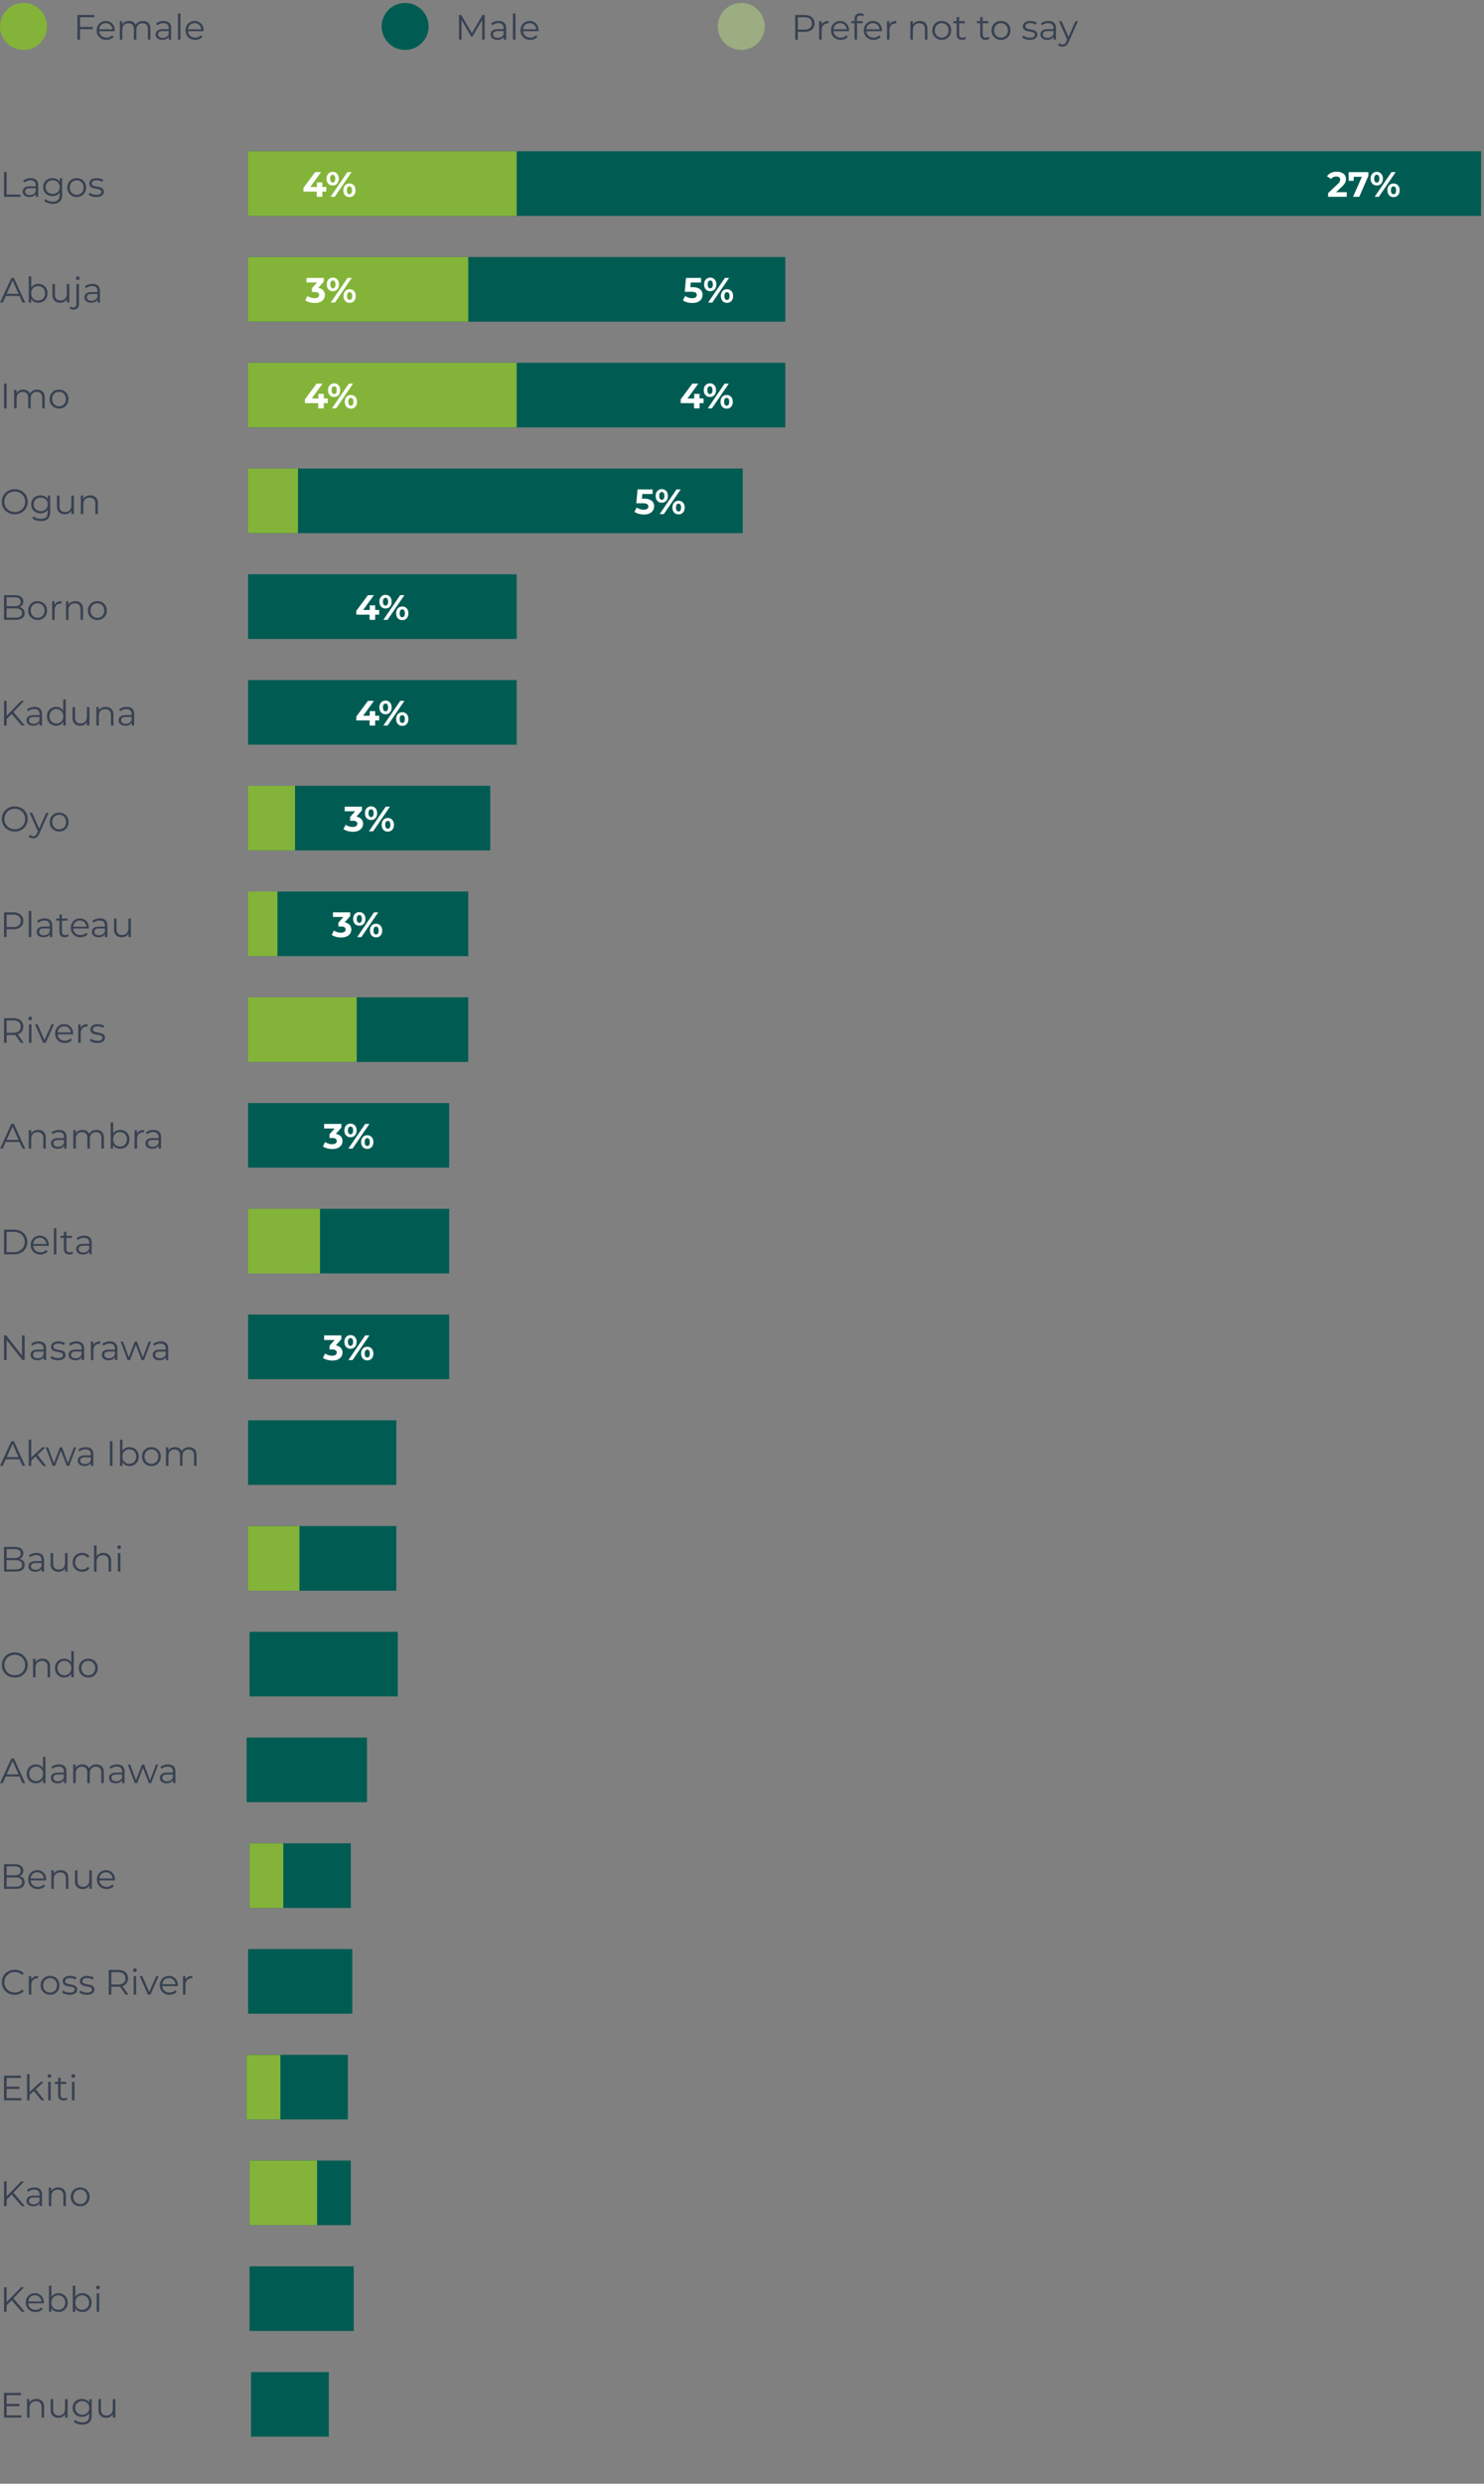 <svg xmlns="http://www.w3.org/2000/svg" xmlns:v="https://vecta.io/nano" width="1011" height="1691" fill="none"><rect width="100%" height="100%" fill="#808080" stroke="none"/><style><![CDATA[.B{fill:#374151}.C{fill:#005c53}.D{fill:#fff}.E{fill:#83b439}]]></style><circle cx="16" cy="18" r="16" class="E"></circle><path d="M54.32 18.336h8.88v1.536h-8.88v-1.536zM54.512 27h-1.776V10.2h11.52v1.536h-9.744V27zm17.982.12c-1.312 0-2.464-.272-3.456-.816-.992-.56-1.768-1.32-2.328-2.28-.56-.976-.84-2.088-.84-3.336s.264-2.352.792-3.312a5.98 5.98 0 0 1 2.208-2.256c.944-.56 2-.84 3.168-.84 1.184 0 2.232.272 3.144.816.928.528 1.656 1.28 2.184 2.256.528.96.792 2.072.792 3.336 0 .08-.008.168-.024.264v.264H67.166v-1.272h10.056l-.672.504c0-.912-.2-1.72-.6-2.424-.384-.72-.912-1.28-1.584-1.68s-1.448-.6-2.328-.6c-.864 0-1.64.2-2.328.6a4.17 4.17 0 0 0-1.608 1.68c-.384.72-.576 1.544-.576 2.472v.264c0 .96.208 1.808.624 2.544.432.72 1.024 1.288 1.776 1.704.768.4 1.64.6 2.616.6.768 0 1.48-.136 2.136-.408.672-.272 1.248-.688 1.728-1.248l.96 1.104c-.56.672-1.264 1.184-2.112 1.536-.832.352-1.752.528-2.76.528zM97.37 14.28c1.024 0 1.912.2 2.664.6.768.384 1.36.976 1.776 1.776.432.8.648 1.808.648 3.024V27h-1.704v-7.152c0-1.328-.32-2.328-.96-3-.624-.688-1.512-1.032-2.664-1.032-.864 0-1.616.184-2.256.552-.624.352-1.112.872-1.464 1.56-.336.672-.504 1.488-.504 2.448V27h-1.704v-7.152c0-1.328-.32-2.328-.96-3-.64-.688-1.536-1.032-2.688-1.032-.848 0-1.592.184-2.232.552a3.6 3.6 0 0 0-1.488 1.56c-.336.672-.504 1.488-.504 2.448V27h-1.704V14.4h1.632v3.408l-.264-.6c.384-.912 1-1.624 1.848-2.136.864-.528 1.88-.792 3.048-.792 1.232 0 2.28.312 3.144.936.864.608 1.424 1.528 1.68 2.76l-.672-.264c.368-1.024 1.016-1.848 1.944-2.472.944-.64 2.072-.96 3.384-.96zM114.975 27v-2.784l-.072-.456v-4.656c0-1.072-.304-1.896-.912-2.472-.592-.576-1.48-.864-2.664-.864a6.66 6.66 0 0 0-2.328.408c-.736.272-1.36.632-1.872 1.08l-.768-1.272c.64-.544 1.408-.96 2.304-1.248.896-.304 1.84-.456 2.832-.456 1.632 0 2.888.408 3.768 1.224.896.8 1.344 2.024 1.344 3.672V27h-1.632zm-4.344.12c-.944 0-1.768-.152-2.472-.456-.688-.32-1.216-.752-1.584-1.296-.368-.56-.552-1.2-.552-1.92 0-.656.152-1.248.456-1.776.32-.544.832-.976 1.536-1.296.72-.336 1.68-.504 2.88-.504h4.344v1.272h-4.296c-1.216 0-2.064.216-2.544.648-.464.432-.696.968-.696 1.608a2.07 2.07 0 0 0 .84 1.728c.56.432 1.344.648 2.352.648.96 0 1.784-.216 2.472-.648.704-.448 1.216-1.088 1.536-1.92l.384 1.176c-.32.832-.88 1.496-1.68 1.992-.784.496-1.776.744-2.976.744zm10.604-.12V9.192h1.704V27h-1.704zm11.798.12c-1.312 0-2.464-.272-3.456-.816-.992-.56-1.768-1.32-2.328-2.28-.56-.976-.84-2.088-.84-3.336s.264-2.352.792-3.312a5.98 5.98 0 0 1 2.208-2.256c.944-.56 2-.84 3.168-.84 1.184 0 2.232.272 3.144.816.928.528 1.656 1.28 2.184 2.256.528.96.792 2.072.792 3.336 0 .08-.008.168-.024.264v.264h-10.968v-1.272h10.056l-.672.504c0-.912-.2-1.72-.6-2.424-.384-.72-.912-1.28-1.584-1.68s-1.448-.6-2.328-.6c-.864 0-1.64.2-2.328.6a4.17 4.17 0 0 0-1.608 1.68c-.384.72-.576 1.544-.576 2.472v.264c0 .96.208 1.808.624 2.544.432.72 1.024 1.288 1.776 1.704.768.4 1.64.6 2.616.6.768 0 1.48-.136 2.136-.408.672-.272 1.248-.688 1.728-1.248l.96 1.104c-.56.672-1.264 1.184-2.112 1.536-.832.352-1.752.528-2.76.528z" class="B"></path><circle cx="276" cy="18" r="16" class="C"></circle><path d="M312.736 27V10.2h1.464l7.68 13.104h-.768L328.72 10.2h1.464V27h-1.704V12.864h.408l-7.008 12h-.84l-7.056-12h.456V27h-1.704zm30.458 0v-2.784l-.072-.456v-4.656c0-1.072-.304-1.896-.912-2.472-.592-.576-1.48-.864-2.664-.864a6.66 6.66 0 0 0-2.328.408c-.736.272-1.36.632-1.872 1.08l-.768-1.272c.64-.544 1.408-.96 2.304-1.248.896-.304 1.84-.456 2.832-.456 1.632 0 2.888.408 3.768 1.224.896.8 1.344 2.024 1.344 3.672V27h-1.632zm-4.344.12c-.944 0-1.768-.152-2.472-.456-.688-.32-1.216-.752-1.584-1.296-.368-.56-.552-1.2-.552-1.92 0-.656.152-1.248.456-1.776.32-.544.832-.976 1.536-1.296.72-.336 1.68-.504 2.88-.504h4.344v1.272h-4.296c-1.216 0-2.064.216-2.544.648-.464.432-.696.968-.696 1.608a2.07 2.07 0 0 0 .84 1.728c.56.432 1.344.648 2.352.648.96 0 1.784-.216 2.472-.648.704-.448 1.216-1.088 1.536-1.92l.384 1.176c-.32.832-.88 1.496-1.68 1.992-.784.496-1.776.744-2.976.744zm10.604-.12V9.192h1.704V27h-1.704zm11.797.12c-1.312 0-2.464-.272-3.456-.816-.992-.56-1.768-1.32-2.328-2.28-.56-.976-.84-2.088-.84-3.336s.264-2.352.792-3.312a5.98 5.98 0 0 1 2.208-2.256c.944-.56 2-.84 3.168-.84 1.184 0 2.232.272 3.144.816.928.528 1.656 1.28 2.184 2.256.528.96.792 2.072.792 3.336 0 .08-.008.168-.024.264v.264h-10.968v-1.272h10.056l-.672.504c0-.912-.2-1.72-.6-2.424-.384-.72-.912-1.28-1.584-1.68s-1.448-.6-2.328-.6c-.864 0-1.64.2-2.328.6a4.17 4.17 0 0 0-1.608 1.68c-.384.72-.576 1.544-.576 2.472v.264c0 .96.208 1.808.624 2.544.432.72 1.024 1.288 1.776 1.704.768.4 1.64.6 2.616.6.768 0 1.48-.136 2.136-.408.672-.272 1.248-.688 1.728-1.248l.96 1.104c-.56.672-1.264 1.184-2.112 1.536-.832.352-1.752.528-2.76.528z" class="B"></path><circle cx="505" cy="18" r="16" fill="#9bad81"></circle><path d="M541.736 27V10.2h6.288c1.424 0 2.648.232 3.672.696 1.024.448 1.808 1.104 2.352 1.968.56.848.84 1.88.84 3.096 0 1.184-.28 2.208-.84 3.072-.544.848-1.328 1.504-2.352 1.968s-2.248.696-3.672.696h-5.304l.792-.84V27h-1.776zm1.776-6l-.792-.864h5.256c1.68 0 2.952-.36 3.816-1.08.88-.736 1.32-1.768 1.32-3.096 0-1.344-.44-2.384-1.32-3.12-.864-.736-2.136-1.104-3.816-1.104h-5.256l.792-.84V21zm14.552 6V14.4h1.632v3.432l-.168-.6c.352-.96.944-1.688 1.776-2.184.832-.512 1.864-.768 3.096-.768v1.656h-.192a.79.79 0 0 0-.192-.024c-1.328 0-2.368.408-3.12 1.224-.752.8-1.128 1.944-1.128 3.432V27h-1.704zm14.68.12c-1.312 0-2.464-.272-3.456-.816-.992-.56-1.768-1.32-2.328-2.28-.56-.976-.84-2.088-.84-3.336s.264-2.352.792-3.312a5.98 5.98 0 0 1 2.208-2.256c.944-.56 2-.84 3.168-.84 1.184 0 2.232.272 3.144.816.928.528 1.656 1.28 2.184 2.256.528.96.792 2.072.792 3.336 0 .08-.008.168-.024.264v.264h-10.968v-1.272h10.056l-.672.504c0-.912-.2-1.72-.6-2.424-.384-.72-.912-1.28-1.584-1.68s-1.448-.6-2.328-.6c-.864 0-1.64.2-2.328.6a4.17 4.17 0 0 0-1.608 1.68c-.384.72-.576 1.544-.576 2.472v.264c0 .96.208 1.808.624 2.544.432.72 1.024 1.288 1.776 1.704.768.4 1.64.6 2.616.6.768 0 1.48-.136 2.136-.408.672-.272 1.248-.688 1.728-1.248l.96 1.104c-.56.672-1.264 1.184-2.112 1.536-.832.352-1.752.528-2.76.528zm9.42-.12V12.816c0-1.12.328-2.024.984-2.712s1.6-1.032 2.832-1.032a5.04 5.04 0 0 1 1.392.192c.448.128.824.328 1.128.6l-.576 1.272c-.24-.208-.52-.36-.84-.456-.32-.112-.664-.168-1.032-.168-.72 0-1.272.2-1.656.6s-.576.992-.576 1.776v1.92l.048.792V27h-1.704zm-2.256-11.184V14.4h7.8v1.416h-7.8zM595.15 27.12c-1.312 0-2.464-.272-3.456-.816-.992-.56-1.768-1.32-2.328-2.28-.56-.976-.84-2.088-.84-3.336s.264-2.352.792-3.312a5.98 5.98 0 0 1 2.208-2.256c.944-.56 2-.84 3.168-.84 1.184 0 2.232.272 3.144.816.928.528 1.656 1.28 2.184 2.256.528.96.792 2.072.792 3.336 0 .08-.008.168-.024.264v.264h-10.968v-1.272h10.056l-.672.504c0-.912-.2-1.72-.6-2.424-.384-.72-.912-1.28-1.584-1.68s-1.448-.6-2.328-.6c-.864 0-1.64.2-2.328.6a4.17 4.17 0 0 0-1.608 1.68c-.384.72-.576 1.544-.576 2.472v.264c0 .96.208 1.808.624 2.544.432.72 1.024 1.288 1.776 1.704.768.4 1.64.6 2.616.6.768 0 1.48-.136 2.136-.408.672-.272 1.248-.688 1.728-1.248l.96 1.104c-.56.672-1.264 1.184-2.112 1.536-.832.352-1.752.528-2.76.528zm9.132-.12V14.4h1.632v3.432l-.168-.6c.352-.96.944-1.688 1.776-2.184.832-.512 1.864-.768 3.096-.768v1.656h-.192a.79.79 0 0 0-.192-.024c-1.328 0-2.368.408-3.12 1.224-.752.8-1.128 1.944-1.128 3.432V27h-1.704zm22.346-12.72c1.024 0 1.92.2 2.688.6.784.384 1.392.976 1.824 1.776.448.8.672 1.808.672 3.024V27h-1.704v-7.152c0-1.328-.336-2.328-1.008-3-.656-.688-1.584-1.032-2.784-1.032-.896 0-1.68.184-2.352.552-.656.352-1.168.872-1.536 1.56-.352.672-.528 1.488-.528 2.448V27h-1.704V14.4h1.632v3.456l-.264-.648a4.52 4.52 0 0 1 1.92-2.136c.88-.528 1.928-.792 3.144-.792zm14.923 12.84c-1.216 0-2.312-.272-3.288-.816a6.23 6.23 0 0 1-2.28-2.28c-.56-.976-.84-2.088-.84-3.336 0-1.264.28-2.376.84-3.336a6.05 6.05 0 0 1 2.28-2.256c.96-.544 2.056-.816 3.288-.816 1.248 0 2.352.272 3.312.816a5.83 5.83 0 0 1 2.28 2.256c.56.96.84 2.072.84 3.336 0 1.248-.28 2.36-.84 3.336a6 6 0 0 1-2.28 2.28c-.976.544-2.08.816-3.312.816zm0-1.512c.912 0 1.72-.2 2.424-.6.704-.416 1.256-.992 1.656-1.728.416-.752.624-1.616.624-2.592 0-.992-.208-1.856-.624-2.592-.4-.736-.952-1.304-1.656-1.704-.704-.416-1.504-.624-2.4-.624s-1.696.208-2.4.624a4.41 4.41 0 0 0-1.68 1.704c-.416.736-.624 1.6-.624 2.592 0 .976.208 1.84.624 2.592.416.736.976 1.312 1.68 1.728.704.4 1.496.6 2.376.6zm13.895 1.512c-1.184 0-2.096-.32-2.736-.96s-.96-1.544-.96-2.712V11.616h1.704v11.736c0 .736.184 1.304.552 1.704.384.4.928.6 1.632.6.752 0 1.376-.216 1.872-.648l.6 1.224c-.336.304-.744.528-1.224.672a4.83 4.83 0 0 1-1.44.216zm-5.952-11.304V14.4h7.8v1.416h-7.8zm21.983 11.304c-1.184 0-2.096-.32-2.736-.96s-.96-1.544-.96-2.712V11.616h1.704v11.736c0 .736.184 1.304.552 1.704.384.4.928.6 1.632.6.752 0 1.376-.216 1.872-.648l.6 1.224c-.336.304-.744.528-1.224.672a4.83 4.83 0 0 1-1.44.216zm-5.952-11.304V14.4h7.8v1.416h-7.8zm16.409 11.304c-1.216 0-2.312-.272-3.288-.816a6.23 6.23 0 0 1-2.28-2.28c-.56-.976-.84-2.088-.84-3.336 0-1.264.28-2.376.84-3.336a6.05 6.05 0 0 1 2.28-2.256c.96-.544 2.056-.816 3.288-.816 1.248 0 2.352.272 3.312.816a5.83 5.83 0 0 1 2.28 2.256c.56.96.84 2.072.84 3.336 0 1.248-.28 2.36-.84 3.336a6 6 0 0 1-2.28 2.28c-.976.544-2.08.816-3.312.816zm0-1.512c.912 0 1.72-.2 2.424-.6.704-.416 1.256-.992 1.656-1.728.416-.752.624-1.616.624-2.592 0-.992-.208-1.856-.624-2.592-.4-.736-.952-1.304-1.656-1.704-.704-.416-1.504-.624-2.4-.624s-1.696.208-2.4.624a4.41 4.41 0 0 0-1.68 1.704c-.416.736-.624 1.6-.624 2.592 0 .976.208 1.84.624 2.592.416.736.976 1.312 1.68 1.728.704.4 1.496.6 2.376.6zm19.576 1.512c-1.04 0-2.024-.144-2.952-.432-.928-.304-1.656-.68-2.184-1.128l.768-1.344c.512.384 1.168.72 1.968 1.008.8.272 1.64.408 2.52.408 1.2 0 2.064-.184 2.592-.552.528-.384.792-.888.792-1.512 0-.464-.152-.824-.456-1.08-.288-.272-.672-.472-1.152-.6a12.68 12.68 0 0 0-1.608-.36l-1.776-.336a6.85 6.85 0 0 1-1.584-.552 3.33 3.33 0 0 1-1.176-1.032c-.288-.432-.432-1.008-.432-1.728 0-.688.192-1.304.576-1.848s.944-.968 1.68-1.272c.752-.32 1.664-.48 2.736-.48a9.21 9.21 0 0 1 2.448.336c.816.208 1.488.488 2.016.84l-.744 1.368c-.56-.384-1.16-.656-1.8-.816-.64-.176-1.28-.264-1.92-.264-1.136 0-1.976.2-2.52.6-.528.384-.792.88-.792 1.488 0 .48.144.856.432 1.128.304.272.696.488 1.176.648a14.07 14.07 0 0 0 1.608.36l1.752.36a6.79 6.79 0 0 1 1.608.552 2.73 2.73 0 0 1 1.176.984c.304.416.456.968.456 1.656 0 .736-.208 1.376-.624 1.92-.4.528-.992.944-1.776 1.248-.768.288-1.704.432-2.808.432zm16.231-.12v-2.784l-.072-.456v-4.656c0-1.072-.304-1.896-.912-2.472-.592-.576-1.48-.864-2.664-.864a6.66 6.66 0 0 0-2.328.408c-.736.272-1.36.632-1.872 1.08l-.768-1.272c.64-.544 1.408-.96 2.304-1.248.896-.304 1.84-.456 2.832-.456 1.632 0 2.888.408 3.768 1.224.896.8 1.344 2.024 1.344 3.672V27h-1.632zm-4.344.12c-.944 0-1.768-.152-2.472-.456-.688-.32-1.216-.752-1.584-1.296-.368-.56-.552-1.2-.552-1.92 0-.656.152-1.248.456-1.776.32-.544.832-.976 1.536-1.296.72-.336 1.68-.504 2.88-.504h4.344v1.272h-4.296c-1.216 0-2.064.216-2.544.648-.464.432-.696.968-.696 1.608a2.07 2.07 0 0 0 .84 1.728c.56.432 1.344.648 2.352.648.96 0 1.784-.216 2.472-.648.704-.448 1.216-1.088 1.536-1.92l.384 1.176c-.32.832-.88 1.496-1.68 1.992-.784.496-1.776.744-2.976.744zm10.466 4.656a5.08 5.08 0 0 1-1.704-.288c-.528-.192-.984-.48-1.368-.864l.792-1.272c.32.304.664.536 1.032.696.384.176.808.264 1.272.264.56 0 1.04-.16 1.44-.48.416-.304.808-.848 1.176-1.632l.816-1.848.192-.264 5.184-11.688h1.68l-6.312 14.112c-.352.816-.744 1.464-1.176 1.944-.416.48-.872.816-1.368 1.008-.496.208-1.048.312-1.656.312zm3.36-4.416l-5.808-12.96h1.776l5.136 11.568-1.104 1.392z" class="B"></path><g clip-path="url(#A)"><path d="M2.736 134v-16.8h1.776v15.264h9.408V134H2.736zm21.669 0v-2.784l-.072-.456v-4.656c0-1.072-.304-1.896-.912-2.472-.592-.576-1.48-.864-2.664-.864a6.66 6.66 0 0 0-2.328.408c-.736.272-1.36.632-1.872 1.08l-.768-1.272c.64-.544 1.408-.96 2.304-1.248.896-.304 1.84-.456 2.832-.456 1.632 0 2.888.408 3.768 1.224.896.8 1.344 2.024 1.344 3.672V134h-1.632zm-4.344.12c-.944 0-1.768-.152-2.472-.456-.688-.32-1.216-.752-1.584-1.296-.368-.56-.552-1.2-.552-1.92 0-.656.152-1.248.456-1.776.32-.544.832-.976 1.536-1.296.72-.336 1.68-.504 2.88-.504h4.344v1.272h-4.296c-1.216 0-2.064.216-2.544.648-.464.432-.696.968-.696 1.608a2.07 2.07 0 0 0 .84 1.728c.56.432 1.344.648 2.352.648.96 0 1.784-.216 2.472-.648.704-.448 1.216-1.088 1.536-1.92l.384 1.176c-.32.832-.88 1.496-1.68 1.992-.784.496-1.776.744-2.976.744zm15.98 4.656c-1.152 0-2.256-.168-3.312-.504s-1.912-.816-2.568-1.44l.864-1.296c.592.528 1.32.944 2.184 1.248.88.32 1.808.48 2.784.48 1.6 0 2.776-.376 3.528-1.128.752-.736 1.128-1.888 1.128-3.456v-3.144l.24-2.16-.168-2.16V121.4h1.632v11.064c0 2.176-.536 3.768-1.608 4.776-1.056 1.024-2.624 1.536-4.704 1.536zm-.312-5.256c-1.2 0-2.28-.256-3.24-.768a5.98 5.98 0 0 1-2.28-2.184c-.544-.928-.816-1.992-.816-3.192s.272-2.256.816-3.168c.56-.928 1.32-1.648 2.28-2.16s2.04-.768 3.24-.768c1.12 0 2.128.232 3.024.696s1.608 1.152 2.136 2.064.792 2.024.792 3.336-.264 2.424-.792 3.336-1.24 1.608-2.136 2.088-1.904.72-3.024.72zm.168-1.512c.928 0 1.752-.192 2.472-.576.72-.4 1.288-.944 1.704-1.632.416-.704.624-1.512.624-2.424s-.208-1.712-.624-2.4-.984-1.224-1.704-1.608c-.72-.4-1.544-.6-2.472-.6-.912 0-1.736.2-2.472.6-.72.384-1.288.92-1.704 1.608-.4.688-.6 1.488-.6 2.4s.2 1.72.6 2.424c.416.688.984 1.232 1.704 1.632.736.384 1.56.576 2.472.576zm16.334 2.112c-1.216 0-2.312-.272-3.288-.816a6.23 6.23 0 0 1-2.28-2.28c-.56-.976-.84-2.088-.84-3.336 0-1.264.28-2.376.84-3.336a6.05 6.05 0 0 1 2.28-2.256c.96-.544 2.056-.816 3.288-.816 1.248 0 2.352.272 3.312.816a5.83 5.83 0 0 1 2.28 2.256c.56.96.84 2.072.84 3.336 0 1.248-.28 2.36-.84 3.336a6 6 0 0 1-2.28 2.28c-.976.544-2.08.816-3.312.816zm0-1.512c.912 0 1.72-.2 2.424-.6.704-.416 1.256-.992 1.656-1.728.416-.752.624-1.616.624-2.592 0-.992-.208-1.856-.624-2.592-.4-.736-.952-1.304-1.656-1.704-.704-.416-1.504-.624-2.4-.624s-1.696.208-2.4.624a4.41 4.41 0 0 0-1.68 1.704c-.416.736-.624 1.6-.624 2.592 0 .976.208 1.84.624 2.592.416.736.976 1.312 1.68 1.728.704.4 1.496.6 2.376.6zm13.295 1.512c-1.04 0-2.024-.144-2.952-.432-.928-.304-1.656-.68-2.184-1.128l.768-1.344c.512.384 1.168.72 1.968 1.008.8.272 1.64.408 2.52.408 1.2 0 2.064-.184 2.592-.552.528-.384.792-.888.792-1.512 0-.464-.152-.824-.456-1.08-.288-.272-.672-.472-1.152-.6a12.68 12.68 0 0 0-1.608-.36l-1.776-.336a6.85 6.85 0 0 1-1.584-.552 3.33 3.33 0 0 1-1.176-1.032c-.288-.432-.432-1.008-.432-1.728 0-.688.192-1.304.576-1.848s.944-.968 1.68-1.272c.752-.32 1.664-.48 2.736-.48a9.21 9.21 0 0 1 2.448.336c.816.208 1.488.488 2.016.84l-.744 1.368c-.56-.384-1.16-.656-1.8-.816-.64-.176-1.28-.264-1.92-.264-1.136 0-1.976.2-2.52.6-.528.384-.792.88-.792 1.488 0 .48.144.856.432 1.128.304.272.696.488 1.176.648a14.07 14.07 0 0 0 1.608.36l1.752.36a6.79 6.79 0 0 1 1.608.552 2.73 2.73 0 0 1 1.176.984c.304.416.456.968.456 1.656 0 .736-.208 1.376-.624 1.92-.4.528-.992.944-1.776 1.248-.768.288-1.704.432-2.808.432z" class="B"></path><path d="M169 103h840v44H169z" class="C"></path><path d="M904.792 134v-2.52l6.48-6.12c.512-.464.888-.88 1.128-1.248s.4-.704.48-1.008c.096-.304.144-.584.144-.84 0-.672-.232-1.184-.696-1.536-.448-.368-1.112-.552-1.992-.552-.704 0-1.36.136-1.968.408-.592.272-1.096.696-1.512 1.272l-2.832-1.824c.64-.96 1.536-1.72 2.688-2.28s2.48-.84 3.984-.84c1.248 0 2.336.208 3.264.624.944.4 1.672.968 2.184 1.704.528.736.792 1.616.792 2.64 0 .544-.072 1.088-.216 1.632-.128.528-.4 1.088-.816 1.68-.4.592-.992 1.256-1.776 1.992l-5.376 5.064-.744-1.416h9.48V134h-12.696zm16.988 0l6.768-15.312 1.008 1.68h-9.048l1.728-1.824v4.56h-3.456V117.2h13.464v2.52l-6.24 14.28h-4.224zm14.713 0l11.472-16.8h2.856L939.349 134h-2.856zm1.464-7.728c-.816 0-1.536-.184-2.16-.552-.624-.384-1.12-.92-1.488-1.608-.352-.704-.528-1.528-.528-2.472s.176-1.76.528-2.448c.368-.688.864-1.224 1.488-1.608s1.344-.576 2.16-.576 1.536.192 2.16.576a3.96 3.96 0 0 1 1.464 1.608c.352.688.528 1.504.528 2.448s-.176 1.768-.528 2.472a3.96 3.96 0 0 1-1.464 1.608c-.624.368-1.344.552-2.16.552zm0-1.968c.528 0 .952-.216 1.272-.648.32-.448.48-1.12.48-2.016s-.16-1.56-.48-1.992c-.32-.448-.744-.672-1.272-.672-.512 0-.936.224-1.272.672-.32.432-.48 1.096-.48 1.992 0 .88.16 1.544.48 1.992.336.448.76.672 1.272.672zm11.4 9.888c-.8 0-1.52-.184-2.16-.552a3.96 3.96 0 0 1-1.464-1.608c-.352-.704-.528-1.528-.528-2.472s.176-1.76.528-2.448a3.96 3.96 0 0 1 1.464-1.608c.64-.384 1.36-.576 2.16-.576.832 0 1.56.192 2.184.576a3.96 3.96 0 0 1 1.464 1.608c.352.688.528 1.504.528 2.448s-.176 1.768-.528 2.472a3.96 3.96 0 0 1-1.464 1.608c-.624.368-1.352.552-2.184.552zm0-1.968c.528 0 .952-.216 1.272-.648.32-.448.48-1.12.48-2.016 0-.88-.16-1.544-.48-1.992s-.744-.672-1.272-.672c-.512 0-.936.224-1.272.672-.32.432-.48 1.096-.48 1.992s.16 1.568.48 2.016c.336.432.76.648 1.272.648z" class="D"></path><use href="#K" class="E"></use><path d="M206.744 130.472v-2.616l7.92-10.656h4.08l-7.752 10.656-1.896-.552h13.224v3.168h-15.576zm9.048 3.528v-3.528l.12-3.168v-3.144h3.672V134h-3.792zm9.388 0l11.472-16.8h2.856L228.036 134h-2.856zm1.464-7.728c-.816 0-1.536-.184-2.16-.552-.624-.384-1.12-.92-1.488-1.608-.352-.704-.528-1.528-.528-2.472s.176-1.76.528-2.448c.368-.688.864-1.224 1.488-1.608s1.344-.576 2.16-.576 1.536.192 2.16.576a3.96 3.96 0 0 1 1.464 1.608c.352.688.528 1.504.528 2.448s-.176 1.768-.528 2.472a3.96 3.96 0 0 1-1.464 1.608c-.624.368-1.344.552-2.16.552zm0-1.968c.528 0 .952-.216 1.272-.648.32-.448.48-1.12.48-2.016s-.16-1.56-.48-1.992c-.32-.448-.744-.672-1.272-.672-.512 0-.936.224-1.272.672-.32.432-.48 1.096-.48 1.992 0 .88.16 1.544.48 1.992.336.448.76.672 1.272.672zm11.4 9.888c-.8 0-1.52-.184-2.16-.552a3.96 3.96 0 0 1-1.464-1.608c-.352-.704-.528-1.528-.528-2.472s.176-1.76.528-2.448a3.96 3.96 0 0 1 1.464-1.608c.64-.384 1.36-.576 2.16-.576.832 0 1.56.192 2.184.576a3.96 3.96 0 0 1 1.464 1.608c.352.688.528 1.504.528 2.448s-.176 1.768-.528 2.472a3.96 3.96 0 0 1-1.464 1.608c-.624.368-1.352.552-2.184.552zm0-1.968c.528 0 .952-.216 1.272-.648.32-.448.48-1.12.48-2.016 0-.88-.16-1.544-.48-1.992s-.744-.672-1.272-.672c-.512 0-.936.224-1.272.672-.32.432-.48 1.096-.48 1.992s.16 1.568.48 2.016c.336.432.76.648 1.272.648z" class="D"></path><path d="M.048 206l7.68-16.8H9.48l7.68 16.8h-1.872l-7.056-15.768h.72L1.896 206H.048zm3.024-4.488l.528-1.44h9.768l.528 1.44H3.072zm23.011 4.608c-1.104 0-2.096-.248-2.976-.744-.88-.512-1.576-1.248-2.088-2.208s-.768-2.12-.768-3.48c0-1.376.256-2.536.768-3.48.528-.96 1.232-1.688 2.112-2.184s1.864-.744 2.952-.744c1.2 0 2.272.272 3.216.816a5.71 5.71 0 0 1 2.256 2.232c.544.96.816 2.08.816 3.36 0 1.264-.272 2.384-.816 3.36-.544.96-1.296 1.712-2.256 2.256-.944.544-2.016.816-3.216.816zm-6.504-.12v-17.808h1.704v8.928l-.24 2.544.168 2.544V206h-1.632zm6.384-1.392c.896 0 1.696-.2 2.4-.6.704-.416 1.264-.992 1.68-1.728.416-.752.624-1.616.624-2.592 0-.992-.208-1.856-.624-2.592a4.41 4.41 0 0 0-1.68-1.704c-.704-.416-1.504-.624-2.4-.624s-1.704.208-2.424.624a4.41 4.41 0 0 0-1.68 1.704c-.4.736-.6 1.6-.6 2.592 0 .976.2 1.84.6 2.592.416.736.976 1.312 1.68 1.728.72.4 1.528.6 2.424.6zm15.09 1.512c-1.072 0-2.008-.2-2.808-.6s-1.424-1-1.872-1.8c-.432-.8-.648-1.8-.648-3v-7.32h1.704v7.128c0 1.344.328 2.36.984 3.048.672.672 1.608 1.008 2.808 1.008.88 0 1.64-.176 2.28-.528.656-.368 1.152-.896 1.488-1.584.352-.688.528-1.512.528-2.472v-6.6h1.704V206h-1.632v-3.456l.264.624c-.4.928-1.024 1.656-1.872 2.184-.832.512-1.808.768-2.928.768zm9.045 4.656a4.91 4.91 0 0 1-1.464-.216c-.48-.128-.88-.328-1.2-.6l.6-1.296c.512.432 1.168.648 1.968.648.672 0 1.184-.2 1.536-.6.368-.4.552-.992.552-1.776V193.4h1.704v13.536c0 1.168-.32 2.096-.96 2.784-.624.704-1.536 1.056-2.736 1.056zm2.856-20.16c-.352 0-.648-.12-.888-.36s-.36-.528-.36-.864a1.1 1.1 0 0 1 .36-.84c.24-.24.536-.36.888-.36s.648.112.888.336a1.1 1.1 0 0 1 .36.84c0 .352-.12.648-.36.888-.224.24-.52.36-.888.36zM66.452 206v-2.784l-.072-.456v-4.656c0-1.072-.304-1.896-.912-2.472-.592-.576-1.48-.864-2.664-.864a6.66 6.66 0 0 0-2.328.408c-.736.272-1.36.632-1.872 1.08l-.768-1.272c.64-.544 1.408-.96 2.304-1.248.896-.304 1.84-.456 2.832-.456 1.632 0 2.888.408 3.768 1.224.896.8 1.344 2.024 1.344 3.672V206h-1.632zm-4.344.12c-.944 0-1.768-.152-2.472-.456-.688-.32-1.216-.752-1.584-1.296-.368-.56-.552-1.2-.552-1.92 0-.656.152-1.248.456-1.776.32-.544.832-.976 1.536-1.296.72-.336 1.68-.504 2.88-.504h4.344v1.272H62.42c-1.216 0-2.064.216-2.544.648-.464.432-.696.968-.696 1.608a2.07 2.07 0 0 0 .84 1.728c.56.432 1.344.648 2.352.648.96 0 1.784-.216 2.472-.648.704-.448 1.216-1.088 1.536-1.92l.384 1.176c-.32.832-.88 1.496-1.68 1.992-.784.496-1.776.744-2.976.744z" class="B"></path><path d="M169 175h366v44H169z" class="C"></path><path d="M169 175h150v44H169z" class="E"></path><g class="D"><path d="M214.384 206.288c-1.168 0-2.328-.152-3.48-.456-1.152-.32-2.128-.768-2.928-1.344l1.512-2.976c.64.464 1.384.832 2.232 1.104s1.704.408 2.568.408c.976 0 1.744-.192 2.304-.576s.84-.912.84-1.584c0-.64-.248-1.144-.744-1.512s-1.296-.552-2.4-.552h-1.776v-2.568l4.68-5.304.432 1.392h-8.808v-3.12h11.76v2.52l-4.656 5.304-1.968-1.128h1.128c2.064 0 3.624.464 4.68 1.392s1.584 2.12 1.584 3.576c0 .944-.248 1.832-.744 2.664-.496.816-1.256 1.48-2.28 1.992s-2.336.768-3.936.768zm10.945-.288l11.472-16.8h2.856L228.185 206h-2.856zm1.464-7.728c-.816 0-1.536-.184-2.16-.552-.624-.384-1.12-.92-1.488-1.608-.352-.704-.528-1.528-.528-2.472s.176-1.76.528-2.448c.368-.688.864-1.224 1.488-1.608s1.344-.576 2.16-.576 1.536.192 2.16.576a3.96 3.96 0 0 1 1.464 1.608c.352.688.528 1.504.528 2.448s-.176 1.768-.528 2.472a3.96 3.96 0 0 1-1.464 1.608c-.624.368-1.344.552-2.16.552zm0-1.968c.528 0 .952-.216 1.272-.648.32-.448.48-1.12.48-2.016s-.16-1.56-.48-1.992c-.32-.448-.744-.672-1.272-.672-.512 0-.936.224-1.272.672-.32.432-.48 1.096-.48 1.992 0 .88.16 1.544.48 1.992.336.448.76.672 1.272.672zm11.4 9.888c-.8 0-1.52-.184-2.16-.552a3.96 3.96 0 0 1-1.464-1.608c-.352-.704-.528-1.528-.528-2.472s.176-1.76.528-2.448a3.96 3.96 0 0 1 1.464-1.608c.64-.384 1.36-.576 2.16-.576.832 0 1.56.192 2.184.576a3.96 3.96 0 0 1 1.464 1.608c.352.688.528 1.504.528 2.448s-.176 1.768-.528 2.472a3.96 3.96 0 0 1-1.464 1.608c-.624.368-1.352.552-2.184.552zm0-1.968c.528 0 .952-.216 1.272-.648.32-.448.48-1.12.48-2.016 0-.88-.16-1.544-.48-1.992s-.744-.672-1.272-.672c-.512 0-.936.224-1.272.672-.32.432-.48 1.096-.48 1.992s.16 1.568.48 2.016c.336.432.76.648 1.272.648zm233.455 2.064c-1.168 0-2.328-.152-3.48-.456-1.136-.32-2.112-.768-2.928-1.344l1.536-2.976c.64.464 1.376.832 2.208 1.104.848.272 1.704.408 2.568.408.976 0 1.744-.192 2.304-.576a1.84 1.84 0 0 0 .84-1.608c0-.432-.112-.816-.336-1.152s-.624-.592-1.2-.768c-.56-.176-1.352-.264-2.376-.264h-4.296l.864-9.456H477.6v3.12h-8.856l2.016-1.776-.6 6.744-2.016-1.776h3.552c1.664 0 3 .232 4.008.696 1.024.448 1.768 1.064 2.232 1.848s.696 1.672.696 2.664a5.37 5.37 0 0 1-.744 2.76c-.496.832-1.264 1.512-2.304 2.04-1.024.512-2.336.768-3.936.768zm10.751-.288l11.472-16.8h2.856L485.255 206h-2.856zm1.464-7.728c-.816 0-1.536-.184-2.16-.552-.624-.384-1.12-.92-1.488-1.608-.352-.704-.528-1.528-.528-2.472s.176-1.76.528-2.448c.368-.688.864-1.224 1.488-1.608s1.344-.576 2.16-.576 1.536.192 2.16.576a3.96 3.96 0 0 1 1.464 1.608c.352.688.528 1.504.528 2.448s-.176 1.768-.528 2.472a3.96 3.96 0 0 1-1.464 1.608c-.624.368-1.344.552-2.16.552zm0-1.968c.528 0 .952-.216 1.272-.648.32-.448.48-1.12.48-2.016s-.16-1.56-.48-1.992c-.32-.448-.744-.672-1.272-.672-.512 0-.936.224-1.272.672-.32.432-.48 1.096-.48 1.992 0 .88.16 1.544.48 1.992.336.448.76.672 1.272.672zm11.4 9.888c-.8 0-1.52-.184-2.16-.552a3.96 3.96 0 0 1-1.464-1.608c-.352-.704-.528-1.528-.528-2.472s.176-1.76.528-2.448a3.96 3.96 0 0 1 1.464-1.608c.64-.384 1.36-.576 2.16-.576.832 0 1.56.192 2.184.576a3.96 3.96 0 0 1 1.464 1.608c.352.688.528 1.504.528 2.448s-.176 1.768-.528 2.472a3.96 3.96 0 0 1-1.464 1.608c-.624.368-1.352.552-2.184.552zm0-1.968c.528 0 .952-.216 1.272-.648.32-.448.48-1.12.48-2.016 0-.88-.16-1.544-.48-1.992s-.744-.672-1.272-.672c-.512 0-.936.224-1.272.672-.32.432-.48 1.096-.48 1.992s.16 1.568.48 2.016c.336.432.76.648 1.272.648z"></path></g><path d="M2.736 278v-16.8h1.776V278H2.736zm22.626-12.72c1.024 0 1.912.2 2.664.6.768.384 1.36.976 1.776 1.776.432.8.648 1.808.648 3.024V278h-1.704v-7.152c0-1.328-.32-2.328-.96-3-.624-.688-1.512-1.032-2.664-1.032-.864 0-1.616.184-2.256.552-.624.352-1.112.872-1.464 1.56-.336.672-.504 1.488-.504 2.448V278h-1.704v-7.152c0-1.328-.32-2.328-.96-3-.64-.688-1.536-1.032-2.688-1.032-.848 0-1.592.184-2.232.552a3.6 3.6 0 0 0-1.488 1.56c-.336.672-.504 1.488-.504 2.448V278H9.618v-12.6h1.632v3.408l-.264-.6c.384-.912 1-1.624 1.848-2.136.864-.528 1.88-.792 3.048-.792 1.232 0 2.28.312 3.144.936.864.608 1.424 1.528 1.68 2.76l-.672-.264c.368-1.024 1.016-1.848 1.944-2.472.944-.64 2.072-.96 3.384-.96zm14.845 12.84c-1.216 0-2.312-.272-3.288-.816a6.23 6.23 0 0 1-2.28-2.28c-.56-.976-.84-2.088-.84-3.336 0-1.264.28-2.376.84-3.336a6.05 6.05 0 0 1 2.28-2.256c.96-.544 2.056-.816 3.288-.816 1.248 0 2.352.272 3.312.816a5.83 5.83 0 0 1 2.28 2.256c.56.96.84 2.072.84 3.336 0 1.248-.28 2.36-.84 3.336a6 6 0 0 1-2.28 2.28c-.976.544-2.08.816-3.312.816zm0-1.512c.912 0 1.72-.2 2.424-.6.704-.416 1.256-.992 1.656-1.728.416-.752.624-1.616.624-2.592 0-.992-.208-1.856-.624-2.592-.4-.736-.952-1.304-1.656-1.704-.704-.416-1.504-.624-2.4-.624s-1.696.208-2.4.624a4.41 4.41 0 0 0-1.68 1.704c-.416.736-.624 1.6-.624 2.592 0 .976.208 1.84.624 2.592.416.736.976 1.312 1.68 1.728.704.4 1.496.6 2.376.6z" class="B"></path><path d="M169 247h366v44H169z" class="C"></path><path d="M169 247h183v44H169z" class="E"></path><g class="D"><path d="M207.744 274.472v-2.616l7.92-10.656h4.08l-7.752 10.656-1.896-.552h13.224v3.168h-15.576zm9.048 3.528v-3.528l.12-3.168v-3.144h3.672V278h-3.792zm9.388 0l11.472-16.8h2.856L229.036 278h-2.856zm1.464-7.728c-.816 0-1.536-.184-2.16-.552-.624-.384-1.12-.92-1.488-1.608-.352-.704-.528-1.528-.528-2.472s.176-1.76.528-2.448c.368-.688.864-1.224 1.488-1.608s1.344-.576 2.16-.576 1.536.192 2.16.576a3.96 3.96 0 0 1 1.464 1.608c.352.688.528 1.504.528 2.448s-.176 1.768-.528 2.472a3.96 3.96 0 0 1-1.464 1.608c-.624.368-1.344.552-2.16.552zm0-1.968c.528 0 .952-.216 1.272-.648.32-.448.48-1.12.48-2.016s-.16-1.56-.48-1.992c-.32-.448-.744-.672-1.272-.672-.512 0-.936.224-1.272.672-.32.432-.48 1.096-.48 1.992 0 .88.16 1.544.48 1.992.336.448.76.672 1.272.672zm11.4 9.888c-.8 0-1.52-.184-2.16-.552a3.96 3.96 0 0 1-1.464-1.608c-.352-.704-.528-1.528-.528-2.472s.176-1.76.528-2.448a3.96 3.96 0 0 1 1.464-1.608c.64-.384 1.36-.576 2.16-.576.832 0 1.56.192 2.184.576a3.96 3.96 0 0 1 1.464 1.608c.352.688.528 1.504.528 2.448s-.176 1.768-.528 2.472a3.96 3.96 0 0 1-1.464 1.608c-.624.368-1.352.552-2.184.552zm0-1.968c.528 0 .952-.216 1.272-.648.32-.448.48-1.12.48-2.016 0-.88-.16-1.544-.48-1.992s-.744-.672-1.272-.672c-.512 0-.936.224-1.272.672-.32.432-.48 1.096-.48 1.992s.16 1.568.48 2.016c.336.432.76.648 1.272.648zm224.7-1.752v-2.616l7.92-10.656h4.08l-7.752 10.656-1.896-.552h13.224v3.168h-15.576zm9.048 3.528v-3.528l.12-3.168v-3.144h3.672V278h-3.792zm9.388 0l11.472-16.8h2.856L485.036 278h-2.856zm1.464-7.728c-.816 0-1.536-.184-2.16-.552-.624-.384-1.12-.92-1.488-1.608-.352-.704-.528-1.528-.528-2.472s.176-1.76.528-2.448c.368-.688.864-1.224 1.488-1.608s1.344-.576 2.16-.576 1.536.192 2.16.576a3.96 3.96 0 0 1 1.464 1.608c.352.688.528 1.504.528 2.448s-.176 1.768-.528 2.472a3.96 3.96 0 0 1-1.464 1.608c-.624.368-1.344.552-2.16.552zm0-1.968c.528 0 .952-.216 1.272-.648.32-.448.48-1.12.48-2.016s-.16-1.56-.48-1.992c-.32-.448-.744-.672-1.272-.672-.512 0-.936.224-1.272.672-.32.432-.48 1.096-.48 1.992 0 .88.16 1.544.48 1.992.336.448.76.672 1.272.672zm11.4 9.888c-.8 0-1.52-.184-2.16-.552a3.96 3.96 0 0 1-1.464-1.608c-.352-.704-.528-1.528-.528-2.472s.176-1.76.528-2.448a3.96 3.96 0 0 1 1.464-1.608c.64-.384 1.36-.576 2.16-.576.832 0 1.56.192 2.184.576a3.96 3.96 0 0 1 1.464 1.608c.352.688.528 1.504.528 2.448s-.176 1.768-.528 2.472a3.96 3.96 0 0 1-1.464 1.608c-.624.368-1.352.552-2.184.552zm0-1.968c.528 0 .952-.216 1.272-.648.32-.448.48-1.12.48-2.016 0-.88-.16-1.544-.48-1.992s-.744-.672-1.272-.672c-.512 0-.936.224-1.272.672-.32.432-.48 1.096-.48 1.992s.16 1.568.48 2.016c.336.432.76.648 1.272.648z"></path></g><path d="M10.08 350.144c-1.264 0-2.44-.208-3.528-.624a8.71 8.71 0 0 1-2.808-1.8c-.784-.784-1.4-1.688-1.848-2.712-.432-1.04-.648-2.176-.648-3.408s.216-2.36.648-3.384c.448-1.04 1.064-1.944 1.848-2.712.8-.784 1.736-1.384 2.808-1.8 1.072-.432 2.248-.648 3.528-.648 1.264 0 2.432.216 3.504.648 1.072.416 2 1.008 2.784 1.776.8.768 1.416 1.672 1.848 2.712.448 1.04.672 2.176.672 3.408s-.224 2.368-.672 3.408c-.432 1.04-1.048 1.944-1.848 2.712-.784.768-1.712 1.368-2.784 1.8-1.072.416-2.24.624-3.504.624zm0-1.584c1.008 0 1.936-.168 2.784-.504a6.68 6.68 0 0 0 2.232-1.464 6.89 6.89 0 0 0 1.488-2.208c.352-.848.528-1.776.528-2.784s-.176-1.928-.528-2.76a6.56 6.56 0 0 0-1.488-2.208c-.624-.64-1.368-1.128-2.232-1.464-.848-.352-1.776-.528-2.784-.528s-1.944.176-2.808.528c-.864.336-1.616.824-2.256 1.464-.624.624-1.12 1.36-1.488 2.208-.352.832-.528 1.752-.528 2.76 0 .992.176 1.912.528 2.76.368.848.864 1.592 1.488 2.232a6.95 6.95 0 0 0 2.256 1.464c.864.336 1.8.504 2.808.504zm17.805 6.216c-1.152 0-2.256-.168-3.312-.504s-1.912-.816-2.568-1.44l.864-1.296c.592.528 1.32.944 2.184 1.248.88.32 1.808.48 2.784.48 1.6 0 2.776-.376 3.528-1.128.752-.736 1.128-1.888 1.128-3.456v-3.144l.24-2.16-.168-2.16V337.4h1.632v11.064c0 2.176-.536 3.768-1.608 4.776-1.056 1.024-2.624 1.536-4.704 1.536zm-.312-5.256c-1.2 0-2.28-.256-3.24-.768a5.98 5.98 0 0 1-2.28-2.184c-.544-.928-.816-1.992-.816-3.192s.272-2.256.816-3.168c.56-.928 1.32-1.648 2.28-2.16s2.04-.768 3.24-.768c1.12 0 2.128.232 3.024.696s1.608 1.152 2.136 2.064.792 2.024.792 3.336-.264 2.424-.792 3.336-1.24 1.608-2.136 2.088-1.904.72-3.024.72zm.168-1.512c.928 0 1.752-.192 2.472-.576.72-.4 1.288-.944 1.704-1.632.416-.704.624-1.512.624-2.424s-.208-1.712-.624-2.4-.984-1.224-1.704-1.608c-.72-.4-1.544-.6-2.472-.6-.912 0-1.736.2-2.472.6-.72.384-1.288.92-1.704 1.608-.4.688-.6 1.488-.6 2.4s.2 1.72.6 2.424c.416.688.984 1.232 1.704 1.632.736.384 1.56.576 2.472.576zm16.406 2.112c-1.072 0-2.008-.2-2.808-.6s-1.424-1-1.872-1.8c-.432-.8-.648-1.8-.648-3v-7.32h1.704v7.128c0 1.344.328 2.36.984 3.048.672.672 1.608 1.008 2.808 1.008.88 0 1.64-.176 2.28-.528.656-.368 1.152-.896 1.488-1.584.352-.688.528-1.512.528-2.472v-6.6h1.704V350h-1.632v-3.456l.264.624c-.4.928-1.024 1.656-1.872 2.184-.832.512-1.808.768-2.928.768zm17.349-12.84c1.024 0 1.92.2 2.688.6.784.384 1.392.976 1.824 1.776.448.8.672 1.808.672 3.024V350h-1.704v-7.152c0-1.328-.336-2.328-1.008-3-.656-.688-1.584-1.032-2.784-1.032-.896 0-1.68.184-2.352.552-.656.352-1.168.872-1.536 1.56-.352.672-.528 1.488-.528 2.448V350h-1.704v-12.6h1.632v3.456l-.264-.648a4.52 4.52 0 0 1 1.92-2.136c.88-.528 1.928-.792 3.144-.792z" class="B"></path><g clip-path="url(#B)"><path d="M169 319h337v44H169z" class="C"></path><path d="M169 319h34v98h-34z" class="E"></path><path d="M438.648 350.288c-1.168 0-2.328-.152-3.48-.456-1.136-.32-2.112-.768-2.928-1.344l1.536-2.976c.64.464 1.376.832 2.208 1.104.848.272 1.704.408 2.568.408.976 0 1.744-.192 2.304-.576a1.84 1.84 0 0 0 .84-1.608c0-.432-.112-.816-.336-1.152s-.624-.592-1.2-.768c-.56-.176-1.352-.264-2.376-.264h-4.296l.864-9.456H444.6v3.12h-8.856l2.016-1.776-.6 6.744-2.016-1.776h3.552c1.664 0 3 .232 4.008.696 1.024.448 1.768 1.064 2.232 1.848s.696 1.672.696 2.664a5.37 5.37 0 0 1-.744 2.76c-.496.832-1.264 1.512-2.304 2.04-1.024.512-2.336.768-3.936.768zm10.751-.288l11.472-16.8h2.856L452.255 350h-2.856zm1.464-7.728c-.816 0-1.536-.184-2.16-.552-.624-.384-1.12-.92-1.488-1.608-.352-.704-.528-1.528-.528-2.472s.176-1.76.528-2.448c.368-.688.864-1.224 1.488-1.608s1.344-.576 2.16-.576 1.536.192 2.16.576a3.96 3.96 0 0 1 1.464 1.608c.352.688.528 1.504.528 2.448s-.176 1.768-.528 2.472a3.96 3.96 0 0 1-1.464 1.608c-.624.368-1.344.552-2.16.552zm0-1.968c.528 0 .952-.216 1.272-.648.32-.448.48-1.12.48-2.016s-.16-1.56-.48-1.992c-.32-.448-.744-.672-1.272-.672-.512 0-.936.224-1.272.672-.32.432-.48 1.096-.48 1.992 0 .88.16 1.544.48 1.992.336.448.76.672 1.272.672zm11.4 9.888c-.8 0-1.52-.184-2.16-.552a3.96 3.96 0 0 1-1.464-1.608c-.352-.704-.528-1.528-.528-2.472s.176-1.76.528-2.448a3.96 3.96 0 0 1 1.464-1.608c.64-.384 1.36-.576 2.16-.576.832 0 1.56.192 2.184.576a3.96 3.96 0 0 1 1.464 1.608c.352.688.528 1.504.528 2.448s-.176 1.768-.528 2.472a3.96 3.96 0 0 1-1.464 1.608c-.624.368-1.352.552-2.184.552zm0-1.968c.528 0 .952-.216 1.272-.648.32-.448.48-1.12.48-2.016 0-.88-.16-1.544-.48-1.992s-.744-.672-1.272-.672c-.512 0-.936.224-1.272.672-.32.432-.48 1.096-.48 1.992s.16 1.568.48 2.016c.336.432.76.648 1.272.648z" class="D"></path></g><path d="M2.736 422v-16.8h7.248c1.872 0 3.32.376 4.344 1.128 1.04.752 1.56 1.816 1.56 3.192 0 .912-.216 1.68-.648 2.304-.416.624-.992 1.096-1.728 1.416-.72.32-1.512.48-2.376.48l.408-.576c1.072 0 1.992.168 2.76.504.784.32 1.392.808 1.824 1.464.432.64.648 1.44.648 2.4 0 1.424-.528 2.528-1.584 3.312-1.04.784-2.616 1.176-4.728 1.176H2.736zm1.776-1.464h5.928c1.472 0 2.6-.248 3.384-.744.784-.512 1.176-1.32 1.176-2.424 0-1.088-.392-1.88-1.176-2.376-.784-.512-1.912-.768-3.384-.768H4.32v-1.464h5.544c1.344 0 2.384-.256 3.12-.768.752-.512 1.128-1.272 1.128-2.28 0-1.024-.376-1.784-1.128-2.28-.736-.512-1.776-.768-3.12-.768H4.512v13.872zm21.094 1.584c-1.216 0-2.312-.272-3.288-.816a6.23 6.23 0 0 1-2.28-2.28c-.56-.976-.84-2.088-.84-3.336 0-1.264.28-2.376.84-3.336a6.05 6.05 0 0 1 2.28-2.256c.96-.544 2.056-.816 3.288-.816 1.248 0 2.352.272 3.312.816a5.83 5.83 0 0 1 2.28 2.256c.56.96.84 2.072.84 3.336 0 1.248-.28 2.36-.84 3.336a6 6 0 0 1-2.28 2.28c-.976.544-2.08.816-3.312.816zm0-1.512c.912 0 1.72-.2 2.424-.6.704-.416 1.256-.992 1.656-1.728.416-.752.624-1.616.624-2.592 0-.992-.208-1.856-.624-2.592-.4-.736-.952-1.304-1.656-1.704-.704-.416-1.504-.624-2.4-.624s-1.696.208-2.4.624a4.41 4.41 0 0 0-1.68 1.704c-.416.736-.624 1.6-.624 2.592 0 .976.208 1.84.624 2.592.416.736.976 1.312 1.68 1.728.704.4 1.496.6 2.376.6zM35.517 422v-12.6h1.632v3.432l-.168-.6c.352-.96.944-1.688 1.776-2.184.832-.512 1.864-.768 3.096-.768v1.656h-.192a.79.79 0 0 0-.192-.024c-1.328 0-2.368.408-3.12 1.224-.752.8-1.128 1.944-1.128 3.432V422h-1.704zm15.877-12.72c1.024 0 1.92.2 2.688.6.784.384 1.392.976 1.824 1.776.448.8.672 1.808.672 3.024V422h-1.704v-7.152c0-1.328-.336-2.328-1.008-3-.656-.688-1.584-1.032-2.784-1.032-.896 0-1.68.184-2.352.552-.656.352-1.168.872-1.536 1.56-.352.672-.528 1.488-.528 2.448V422h-1.704v-12.6h1.632v3.456l-.264-.648a4.52 4.52 0 0 1 1.92-2.136c.88-.528 1.928-.792 3.144-.792zm14.923 12.84c-1.216 0-2.312-.272-3.288-.816a6.23 6.23 0 0 1-2.28-2.28c-.56-.976-.84-2.088-.84-3.336 0-1.264.28-2.376.84-3.336a6.05 6.05 0 0 1 2.28-2.256c.96-.544 2.056-.816 3.288-.816 1.248 0 2.352.272 3.312.816a5.83 5.83 0 0 1 2.28 2.256c.56.96.84 2.072.84 3.336 0 1.248-.28 2.36-.84 3.336a6 6 0 0 1-2.28 2.28c-.976.544-2.08.816-3.312.816zm0-1.512c.912 0 1.72-.2 2.424-.6.704-.416 1.256-.992 1.656-1.728.416-.752.624-1.616.624-2.592 0-.992-.208-1.856-.624-2.592-.4-.736-.952-1.304-1.656-1.704-.704-.416-1.504-.624-2.4-.624s-1.696.208-2.4.624a4.41 4.41 0 0 0-1.68 1.704c-.416.736-.624 1.6-.624 2.592 0 .976.208 1.84.624 2.592.416.736.976 1.312 1.68 1.728.704.4 1.496.6 2.376.6z" class="B"></path><path d="M169 391h183v44H169z" class="C"></path><path d="M242.744 418.472v-2.616l7.92-10.656h4.08l-7.752 10.656-1.896-.552h13.224v3.168h-15.576zm9.048 3.528v-3.528l.12-3.168v-3.144h3.672V422h-3.792zm9.388 0l11.472-16.8h2.856L264.036 422h-2.856zm1.464-7.728c-.816 0-1.536-.184-2.16-.552-.624-.384-1.12-.92-1.488-1.608-.352-.704-.528-1.528-.528-2.472s.176-1.76.528-2.448c.368-.688.864-1.224 1.488-1.608s1.344-.576 2.16-.576 1.536.192 2.16.576a3.96 3.96 0 0 1 1.464 1.608c.352.688.528 1.504.528 2.448s-.176 1.768-.528 2.472a3.96 3.96 0 0 1-1.464 1.608c-.624.368-1.344.552-2.16.552zm0-1.968c.528 0 .952-.216 1.272-.648.32-.448.48-1.12.48-2.016s-.16-1.56-.48-1.992c-.32-.448-.744-.672-1.272-.672-.512 0-.936.224-1.272.672-.32.432-.48 1.096-.48 1.992 0 .88.16 1.544.48 1.992.336.448.76.672 1.272.672zm11.4 9.888c-.8 0-1.52-.184-2.16-.552a3.96 3.96 0 0 1-1.464-1.608c-.352-.704-.528-1.528-.528-2.472s.176-1.76.528-2.448a3.96 3.96 0 0 1 1.464-1.608c.64-.384 1.36-.576 2.16-.576.832 0 1.56.192 2.184.576a3.96 3.96 0 0 1 1.464 1.608c.352.688.528 1.504.528 2.448s-.176 1.768-.528 2.472a3.96 3.96 0 0 1-1.464 1.608c-.624.368-1.352.552-2.184.552zm0-1.968c.528 0 .952-.216 1.272-.648.32-.448.48-1.12.48-2.016 0-.88-.16-1.544-.48-1.992s-.744-.672-1.272-.672c-.512 0-.936.224-1.272.672-.32.432-.48 1.096-.48 1.992s.16 1.568.48 2.016c.336.432.76.648 1.272.648z" class="D"></path><path d="M4.272 489.824l-.072-2.16L14.376 477.2h2.04L9 484.976l-1.008 1.08-3.72 3.768zM2.736 494v-16.8h1.776V494H2.736zm12.072 0l-7.248-8.352 1.2-1.296L16.92 494h-2.112zm12.198 0v-2.784l-.072-.456v-4.656c0-1.072-.304-1.896-.912-2.472-.592-.576-1.48-.864-2.664-.864a6.66 6.66 0 0 0-2.328.408c-.736.272-1.36.632-1.872 1.08l-.768-1.272c.64-.544 1.408-.96 2.304-1.248.896-.304 1.84-.456 2.832-.456 1.632 0 2.888.408 3.768 1.224.896.8 1.344 2.024 1.344 3.672V494h-1.632zm-4.344.12c-.944 0-1.768-.152-2.472-.456-.688-.32-1.216-.752-1.584-1.296-.368-.56-.552-1.2-.552-1.92 0-.656.152-1.248.456-1.776.32-.544.832-.976 1.536-1.296.72-.336 1.68-.504 2.88-.504h4.344v1.272h-4.296c-1.216 0-2.064.216-2.544.648-.464.432-.696.968-.696 1.608a2.07 2.07 0 0 0 .84 1.728c.56.432 1.344.648 2.352.648.96 0 1.784-.216 2.472-.648.704-.448 1.216-1.088 1.536-1.92l.384 1.176c-.32.832-.88 1.496-1.68 1.992-.784.496-1.776.744-2.976.744zm15.62 0c-1.2 0-2.28-.272-3.24-.816-.944-.544-1.688-1.296-2.232-2.256-.544-.976-.816-2.096-.816-3.36 0-1.28.272-2.4.816-3.36s1.288-1.704 2.232-2.232c.96-.544 2.04-.816 3.24-.816 1.104 0 2.088.248 2.952.744.88.496 1.576 1.224 2.088 2.184.528.944.792 2.104.792 3.48 0 1.36-.256 2.52-.768 3.48s-1.208 1.696-2.088 2.208c-.864.496-1.856.744-2.976.744zm.12-1.512c.896 0 1.696-.2 2.4-.6.72-.416 1.28-.992 1.68-1.728.416-.752.624-1.616.624-2.592 0-.992-.208-1.856-.624-2.592a4.2 4.2 0 0 0-1.68-1.704c-.704-.416-1.504-.624-2.4-.624-.88 0-1.672.208-2.376.624a4.41 4.41 0 0 0-1.68 1.704c-.416.736-.624 1.6-.624 2.592 0 .976.208 1.84.624 2.592.416.736.976 1.312 1.68 1.728.704.4 1.496.6 2.376.6zM43.155 494v-3.792l.168-2.544-.24-2.544v-8.928h1.704V494h-1.632zm11.586.12c-1.072 0-2.008-.2-2.808-.6s-1.424-1-1.872-1.8c-.432-.8-.648-1.8-.648-3v-7.32h1.704v7.128c0 1.344.328 2.36.984 3.048.672.672 1.608 1.008 2.808 1.008.88 0 1.64-.176 2.28-.528.656-.368 1.152-.896 1.488-1.584.352-.688.528-1.512.528-2.472v-6.6h1.704V494h-1.632v-3.456l.264.624c-.4.928-1.024 1.656-1.872 2.184-.832.512-1.808.768-2.928.768zm17.349-12.84c1.024 0 1.92.2 2.688.6.784.384 1.392.976 1.824 1.776.448.8.672 1.808.672 3.024V494h-1.704v-7.152c0-1.328-.336-2.328-1.008-3-.656-.688-1.584-1.032-2.784-1.032-.896 0-1.68.184-2.352.552-.656.352-1.168.872-1.536 1.56-.352.672-.528 1.488-.528 2.448V494h-1.704v-12.6h1.632v3.456l-.264-.648a4.52 4.52 0 0 1 1.92-2.136c.88-.528 1.928-.792 3.144-.792zM89.772 494v-2.784l-.072-.456v-4.656c0-1.072-.304-1.896-.912-2.472-.592-.576-1.48-.864-2.664-.864a6.66 6.66 0 0 0-2.328.408c-.736.272-1.36.632-1.872 1.08l-.768-1.272c.64-.544 1.408-.96 2.304-1.248.896-.304 1.84-.456 2.832-.456 1.632 0 2.888.408 3.768 1.224.896.8 1.344 2.024 1.344 3.672V494h-1.632zm-4.344.12c-.944 0-1.768-.152-2.472-.456-.688-.32-1.216-.752-1.584-1.296-.368-.56-.552-1.2-.552-1.92 0-.656.152-1.248.456-1.776.32-.544.832-.976 1.536-1.296.72-.336 1.68-.504 2.88-.504h4.344v1.272H85.74c-1.216 0-2.064.216-2.544.648-.464.432-.696.968-.696 1.608a2.07 2.07 0 0 0 .84 1.728c.56.432 1.344.648 2.352.648.96 0 1.784-.216 2.472-.648.704-.448 1.216-1.088 1.536-1.92l.384 1.176c-.32.832-.88 1.496-1.68 1.992-.784.496-1.776.744-2.976.744z" class="B"></path><path d="M169 463h183v44H169z" class="C"></path><path d="M242.744 490.472v-2.616l7.92-10.656h4.08l-7.752 10.656-1.896-.552h13.224v3.168h-15.576zm9.048 3.528v-3.528l.12-3.168v-3.144h3.672V494h-3.792zm9.388 0l11.472-16.8h2.856L264.036 494h-2.856zm1.464-7.728c-.816 0-1.536-.184-2.16-.552-.624-.384-1.12-.92-1.488-1.608-.352-.704-.528-1.528-.528-2.472s.176-1.76.528-2.448c.368-.688.864-1.224 1.488-1.608s1.344-.576 2.16-.576 1.536.192 2.16.576a3.96 3.96 0 0 1 1.464 1.608c.352.688.528 1.504.528 2.448s-.176 1.768-.528 2.472a3.96 3.96 0 0 1-1.464 1.608c-.624.368-1.344.552-2.16.552zm0-1.968c.528 0 .952-.216 1.272-.648.32-.448.48-1.12.48-2.016s-.16-1.56-.48-1.992c-.32-.448-.744-.672-1.272-.672-.512 0-.936.224-1.272.672-.32.432-.48 1.096-.48 1.992 0 .88.16 1.544.48 1.992.336.448.76.672 1.272.672zm11.4 9.888c-.8 0-1.52-.184-2.16-.552a3.96 3.96 0 0 1-1.464-1.608c-.352-.704-.528-1.528-.528-2.472s.176-1.76.528-2.448a3.96 3.96 0 0 1 1.464-1.608c.64-.384 1.36-.576 2.16-.576.832 0 1.56.192 2.184.576a3.96 3.96 0 0 1 1.464 1.608c.352.688.528 1.504.528 2.448s-.176 1.768-.528 2.472a3.96 3.96 0 0 1-1.464 1.608c-.624.368-1.352.552-2.184.552zm0-1.968c.528 0 .952-.216 1.272-.648.32-.448.48-1.12.48-2.016 0-.88-.16-1.544-.48-1.992s-.744-.672-1.272-.672c-.512 0-.936.224-1.272.672-.32.432-.48 1.096-.48 1.992s.16 1.568.48 2.016c.336.432.76.648 1.272.648z" class="D"></path><path d="M10.08 566.144c-1.264 0-2.44-.208-3.528-.624a8.71 8.71 0 0 1-2.808-1.8c-.784-.784-1.4-1.688-1.848-2.712-.432-1.04-.648-2.176-.648-3.408s.216-2.36.648-3.384c.448-1.04 1.064-1.944 1.848-2.712.8-.784 1.736-1.384 2.808-1.8 1.072-.432 2.248-.648 3.528-.648 1.264 0 2.432.216 3.504.648 1.072.416 2 1.008 2.784 1.776.8.768 1.416 1.672 1.848 2.712.448 1.04.672 2.176.672 3.408s-.224 2.368-.672 3.408c-.432 1.04-1.048 1.944-1.848 2.712-.784.768-1.712 1.368-2.784 1.8-1.072.416-2.24.624-3.504.624zm0-1.584c1.008 0 1.936-.168 2.784-.504a6.68 6.68 0 0 0 2.232-1.464 6.89 6.89 0 0 0 1.488-2.208c.352-.848.528-1.776.528-2.784s-.176-1.928-.528-2.76a6.56 6.56 0 0 0-1.488-2.208c-.624-.64-1.368-1.128-2.232-1.464-.848-.352-1.776-.528-2.784-.528s-1.944.176-2.808.528c-.864.336-1.616.824-2.256 1.464-.624.624-1.12 1.36-1.488 2.208-.352.832-.528 1.752-.528 2.76 0 .992.176 1.912.528 2.76.368.848.864 1.592 1.488 2.232a6.95 6.95 0 0 0 2.256 1.464c.864.336 1.8.504 2.808.504zm12.525 6.216a5.08 5.08 0 0 1-1.704-.288c-.528-.192-.984-.48-1.368-.864l.792-1.272c.32.304.664.536 1.032.696.384.176.808.264 1.272.264.56 0 1.04-.16 1.44-.48.416-.304.808-.848 1.176-1.632l.816-1.848.192-.264 5.184-11.688h1.68l-6.312 14.112c-.352.816-.744 1.464-1.176 1.944-.416.48-.872.816-1.368 1.008-.496.208-1.048.312-1.656.312zm3.36-4.416l-5.808-12.96h1.776l5.136 11.568-1.104 1.392zm14.336-.24c-1.216 0-2.312-.272-3.288-.816a6.23 6.23 0 0 1-2.28-2.28c-.56-.976-.84-2.088-.84-3.336 0-1.264.28-2.376.84-3.336a6.05 6.05 0 0 1 2.28-2.256c.96-.544 2.056-.816 3.288-.816 1.248 0 2.352.272 3.312.816a5.83 5.83 0 0 1 2.28 2.256c.56.96.84 2.072.84 3.336 0 1.248-.28 2.36-.84 3.336a6 6 0 0 1-2.28 2.28c-.976.544-2.08.816-3.312.816zm0-1.512c.912 0 1.72-.2 2.424-.6.704-.416 1.256-.992 1.656-1.728.416-.752.624-1.616.624-2.592 0-.992-.208-1.856-.624-2.592-.4-.736-.952-1.304-1.656-1.704-.704-.416-1.504-.624-2.4-.624s-1.696.208-2.4.624a4.41 4.41 0 0 0-1.68 1.704c-.416.736-.624 1.6-.624 2.592 0 .976.208 1.84.624 2.592.416.736.976 1.312 1.68 1.728.704.4 1.496.6 2.376.6z" class="B"></path><g clip-path="url(#C)"><path d="M169 535h165v44H169z" class="C"></path><path d="M240.384 566.288c-1.168 0-2.328-.152-3.48-.456-1.152-.32-2.128-.768-2.928-1.344l1.512-2.976c.64.464 1.384.832 2.232 1.104s1.704.408 2.568.408c.976 0 1.744-.192 2.304-.576s.84-.912.84-1.584c0-.64-.248-1.144-.744-1.512s-1.296-.552-2.4-.552h-1.776v-2.568l4.68-5.304.432 1.392h-8.808v-3.12h11.76v2.52l-4.656 5.304-1.968-1.128h1.128c2.064 0 3.624.464 4.68 1.392s1.584 2.12 1.584 3.576c0 .944-.248 1.832-.744 2.664-.496.816-1.256 1.48-2.28 1.992s-2.336.768-3.936.768zm10.945-.288l11.472-16.8h2.856L254.185 566h-2.856zm1.464-7.728c-.816 0-1.536-.184-2.16-.552-.624-.384-1.12-.92-1.488-1.608-.352-.704-.528-1.528-.528-2.472s.176-1.76.528-2.448c.368-.688.864-1.224 1.488-1.608s1.344-.576 2.16-.576 1.536.192 2.16.576a3.96 3.96 0 0 1 1.464 1.608c.352.688.528 1.504.528 2.448s-.176 1.768-.528 2.472a3.96 3.96 0 0 1-1.464 1.608c-.624.368-1.344.552-2.16.552zm0-1.968c.528 0 .952-.216 1.272-.648.32-.448.48-1.12.48-2.016s-.16-1.56-.48-1.992c-.32-.448-.744-.672-1.272-.672-.512 0-.936.224-1.272.672-.32.432-.48 1.096-.48 1.992 0 .88.16 1.544.48 1.992.336.448.76.672 1.272.672zm11.4 9.888c-.8 0-1.52-.184-2.16-.552a3.96 3.96 0 0 1-1.464-1.608c-.352-.704-.528-1.528-.528-2.472s.176-1.76.528-2.448a3.96 3.96 0 0 1 1.464-1.608c.64-.384 1.36-.576 2.16-.576.832 0 1.56.192 2.184.576a3.96 3.96 0 0 1 1.464 1.608c.352.688.528 1.504.528 2.448s-.176 1.768-.528 2.472a3.96 3.96 0 0 1-1.464 1.608c-.624.368-1.352.552-2.184.552zm0-1.968c.528 0 .952-.216 1.272-.648.32-.448.48-1.12.48-2.016 0-.88-.16-1.544-.48-1.992s-.744-.672-1.272-.672c-.512 0-.936.224-1.272.672-.32.432-.48 1.096-.48 1.992s.16 1.568.48 2.016c.336.432.76.648 1.272.648z" class="D"></path><path d="M169 535h32v98h-32z" class="E"></path></g><path d="M2.736 638v-16.8h6.288c1.424 0 2.648.232 3.672.696 1.024.448 1.808 1.104 2.352 1.968.56.848.84 1.88.84 3.096 0 1.184-.28 2.208-.84 3.072-.544.848-1.328 1.504-2.352 1.968s-2.248.696-3.672.696H3.72l.792-.84V638H2.736zm1.776-6l-.792-.864h5.256c1.68 0 2.952-.36 3.816-1.08.88-.736 1.32-1.768 1.32-3.096 0-1.344-.44-2.384-1.32-3.12-.864-.736-2.136-1.104-3.816-1.104H3.72l.792-.84V632zm15.091 6v-17.808h1.704V638h-1.704zm14.341 0v-2.784l-.072-.456v-4.656c0-1.072-.304-1.896-.912-2.472-.592-.576-1.48-.864-2.664-.864a6.66 6.66 0 0 0-2.328.408c-.736.272-1.36.632-1.872 1.08l-.768-1.272c.64-.544 1.408-.96 2.304-1.248.896-.304 1.84-.456 2.832-.456 1.632 0 2.888.408 3.768 1.224.896.8 1.344 2.024 1.344 3.672V638h-1.632zm-4.344.12c-.944 0-1.768-.152-2.472-.456-.688-.32-1.216-.752-1.584-1.296-.368-.56-.552-1.2-.552-1.92 0-.656.152-1.248.456-1.776.32-.544.832-.976 1.536-1.296.72-.336 1.68-.504 2.88-.504h4.344v1.272h-4.296c-1.216 0-2.064.216-2.544.648-.464.432-.696.968-.696 1.608a2.07 2.07 0 0 0 .84 1.728c.56.432 1.344.648 2.352.648.96 0 1.784-.216 2.472-.648.704-.448 1.216-1.088 1.536-1.92l.384 1.176c-.32.832-.88 1.496-1.68 1.992-.784.496-1.776.744-2.976.744zm14.588 0c-1.184 0-2.096-.32-2.736-.96s-.96-1.544-.96-2.712v-11.832h1.704v11.736c0 .736.184 1.304.552 1.704.384.4.928.6 1.632.6.752 0 1.376-.216 1.872-.648l.6 1.224c-.336.304-.744.528-1.224.672a4.83 4.83 0 0 1-1.44.216zm-5.952-11.304V625.4h7.8v1.416h-7.8zm16.625 11.304c-1.312 0-2.464-.272-3.456-.816-.992-.56-1.768-1.32-2.328-2.28-.56-.976-.84-2.088-.84-3.336s.264-2.352.792-3.312a5.98 5.98 0 0 1 2.208-2.256c.944-.56 2-.84 3.168-.84 1.184 0 2.232.272 3.144.816.928.528 1.656 1.28 2.184 2.256.528.96.792 2.072.792 3.336 0 .08-.008.168-.024.264v.264H49.533v-1.272h10.056l-.672.504c0-.912-.2-1.72-.6-2.424-.384-.72-.912-1.28-1.584-1.68s-1.448-.6-2.328-.6c-.864 0-1.64.2-2.328.6a4.17 4.17 0 0 0-1.608 1.68c-.384.72-.576 1.544-.576 2.472v.264c0 .96.208 1.808.624 2.544.432.72 1.024 1.288 1.776 1.704.768.4 1.64.6 2.616.6.768 0 1.48-.136 2.136-.408.672-.272 1.248-.688 1.728-1.248l.96 1.104c-.56.672-1.264 1.184-2.112 1.536-.832.352-1.752.528-2.76.528zm16.677-.12v-2.784l-.072-.456v-4.656c0-1.072-.304-1.896-.912-2.472-.592-.576-1.48-.864-2.664-.864a6.66 6.66 0 0 0-2.328.408c-.736.272-1.36.632-1.872 1.08l-.768-1.272c.64-.544 1.408-.96 2.304-1.248.896-.304 1.84-.456 2.832-.456 1.632 0 2.888.408 3.768 1.224.896.8 1.344 2.024 1.344 3.672V638h-1.632zm-4.344.12c-.944 0-1.768-.152-2.472-.456-.688-.32-1.216-.752-1.584-1.296-.368-.56-.552-1.2-.552-1.92 0-.656.152-1.248.456-1.776.32-.544.832-.976 1.536-1.296.72-.336 1.68-.504 2.88-.504h4.344v1.272h-4.296c-1.216 0-2.064.216-2.544.648-.464.432-.696.968-.696 1.608a2.07 2.07 0 0 0 .84 1.728c.56.432 1.344.648 2.352.648.96 0 1.784-.216 2.472-.648.704-.448 1.216-1.088 1.536-1.92l.384 1.176c-.32.832-.88 1.496-1.68 1.992-.784.496-1.776.744-2.976.744zm15.812 0c-1.072 0-2.008-.2-2.808-.6s-1.424-1-1.872-1.8c-.432-.8-.648-1.8-.648-3v-7.32h1.704v7.128c0 1.344.328 2.36.984 3.048.672.672 1.608 1.008 2.808 1.008.88 0 1.64-.176 2.28-.528.656-.368 1.152-.896 1.488-1.584.352-.688.528-1.512.528-2.472v-6.6h1.704V638h-1.632v-3.456l.264.624c-.4.928-1.024 1.656-1.872 2.184-.832.512-1.808.768-2.928.768z" class="B"></path><g clip-path="url(#D)"><path d="M169 607h150v44H169z" class="C"></path><path d="M232.384 638.288c-1.168 0-2.328-.152-3.48-.456-1.152-.32-2.128-.768-2.928-1.344l1.512-2.976c.64.464 1.384.832 2.232 1.104s1.704.408 2.568.408c.976 0 1.744-.192 2.304-.576s.84-.912.84-1.584c0-.64-.248-1.144-.744-1.512s-1.296-.552-2.4-.552h-1.776v-2.568l4.68-5.304.432 1.392h-8.808v-3.12h11.76v2.52l-4.656 5.304-1.968-1.128h1.128c2.064 0 3.624.464 4.68 1.392s1.584 2.12 1.584 3.576c0 .944-.248 1.832-.744 2.664-.496.816-1.256 1.48-2.28 1.992s-2.336.768-3.936.768zm10.945-.288l11.472-16.8h2.856L246.185 638h-2.856zm1.464-7.728c-.816 0-1.536-.184-2.16-.552-.624-.384-1.12-.92-1.488-1.608-.352-.704-.528-1.528-.528-2.472s.176-1.76.528-2.448c.368-.688.864-1.224 1.488-1.608s1.344-.576 2.16-.576 1.536.192 2.16.576a3.96 3.96 0 0 1 1.464 1.608c.352.688.528 1.504.528 2.448s-.176 1.768-.528 2.472a3.96 3.96 0 0 1-1.464 1.608c-.624.368-1.344.552-2.16.552zm0-1.968c.528 0 .952-.216 1.272-.648.32-.448.48-1.12.48-2.016s-.16-1.56-.48-1.992c-.32-.448-.744-.672-1.272-.672-.512 0-.936.224-1.272.672-.32.432-.48 1.096-.48 1.992 0 .88.16 1.544.48 1.992.336.448.76.672 1.272.672zm11.4 9.888c-.8 0-1.52-.184-2.16-.552a3.96 3.96 0 0 1-1.464-1.608c-.352-.704-.528-1.528-.528-2.472s.176-1.76.528-2.448a3.96 3.96 0 0 1 1.464-1.608c.64-.384 1.36-.576 2.16-.576.832 0 1.56.192 2.184.576a3.96 3.96 0 0 1 1.464 1.608c.352.688.528 1.504.528 2.448s-.176 1.768-.528 2.472a3.96 3.96 0 0 1-1.464 1.608c-.624.368-1.352.552-2.184.552zm0-1.968c.528 0 .952-.216 1.272-.648.32-.448.48-1.12.48-2.016 0-.88-.16-1.544-.48-1.992s-.744-.672-1.272-.672c-.512 0-.936.224-1.272.672-.32.432-.48 1.096-.48 1.992s.16 1.568.48 2.016c.336.432.76.648 1.272.648z" class="D"></path><path d="M169 607h20v98h-20z" class="E"></path></g><path d="M2.736 710v-16.8h6.288c1.424 0 2.648.232 3.672.696 1.024.448 1.808 1.104 2.352 1.968.56.848.84 1.88.84 3.096 0 1.184-.28 2.208-.84 3.072-.544.848-1.328 1.504-2.352 1.968-1.024.448-2.248.672-3.672.672H3.72l.792-.816V710H2.736zm11.472 0l-4.32-6.096h1.92L16.152 710h-1.944zm-9.696-6l-.792-.84h5.256c1.68 0 2.952-.368 3.816-1.104.88-.736 1.32-1.768 1.32-3.096 0-1.344-.44-2.384-1.32-3.12-.864-.736-2.136-1.104-3.816-1.104H3.72l.792-.84V704zm15.208 6v-12.6h1.704V710H19.72zm.864-15.384c-.352 0-.648-.12-.888-.36s-.36-.528-.36-.864a1.1 1.1 0 0 1 .36-.84c.24-.24.536-.36.888-.36s.648.112.888.336a1.1 1.1 0 0 1 .36.84c0 .352-.12.648-.36.888-.224.24-.52.36-.888.36zM29.405 710l-5.592-12.6h1.776l5.136 11.688h-.84l5.208-11.688h1.68L31.157 710h-1.752zm14.768.12c-1.312 0-2.464-.272-3.456-.816-.992-.56-1.768-1.32-2.328-2.28-.56-.976-.84-2.088-.84-3.336s.264-2.352.792-3.312a5.98 5.98 0 0 1 2.208-2.256c.944-.56 2-.84 3.168-.84 1.184 0 2.232.272 3.144.816.928.528 1.656 1.28 2.184 2.256.528.96.792 2.072.792 3.336 0 .08-.008.168-.024.264v.264H38.845v-1.272h10.056l-.672.504c0-.912-.2-1.72-.6-2.424-.384-.72-.912-1.28-1.584-1.68s-1.448-.6-2.328-.6c-.864 0-1.64.2-2.328.6a4.17 4.17 0 0 0-1.608 1.68c-.384.72-.576 1.544-.576 2.472v.264c0 .96.208 1.808.624 2.544.432.72 1.024 1.288 1.776 1.704.768.4 1.64.6 2.616.6.768 0 1.48-.136 2.136-.408.672-.272 1.248-.688 1.728-1.248l.96 1.104c-.56.672-1.264 1.184-2.112 1.536-.832.352-1.752.528-2.76.528zm9.132-.12v-12.6h1.632v3.432l-.168-.6c.352-.96.944-1.688 1.776-2.184.832-.512 1.864-.768 3.096-.768v1.656h-.192a.79.79 0 0 0-.192-.024c-1.328 0-2.368.408-3.12 1.224-.752.8-1.128 1.944-1.128 3.432V710h-1.704zm12.97.12c-1.04 0-2.024-.144-2.952-.432-.928-.304-1.656-.68-2.184-1.128l.768-1.344c.512.384 1.168.72 1.968 1.008.8.272 1.64.408 2.52.408 1.2 0 2.064-.184 2.592-.552.528-.384.792-.888.792-1.512 0-.464-.152-.824-.456-1.08-.288-.272-.672-.472-1.152-.6a12.68 12.68 0 0 0-1.608-.36l-1.776-.336a6.85 6.85 0 0 1-1.584-.552 3.33 3.33 0 0 1-1.176-1.032c-.288-.432-.432-1.008-.432-1.728 0-.688.192-1.304.576-1.848s.944-.968 1.68-1.272c.752-.32 1.664-.48 2.736-.48a9.21 9.21 0 0 1 2.448.336c.816.208 1.488.488 2.016.84l-.744 1.368c-.56-.384-1.16-.656-1.8-.816-.64-.176-1.28-.264-1.92-.264-1.136 0-1.976.2-2.52.6-.528.384-.792.88-.792 1.488 0 .48.144.856.432 1.128.304.272.696.488 1.176.648a14.07 14.07 0 0 0 1.608.36l1.752.36a6.79 6.79 0 0 1 1.608.552 2.73 2.73 0 0 1 1.176.984c.304.416.456.968.456 1.656 0 .736-.208 1.376-.624 1.92-.4.528-.992.944-1.776 1.248-.768.288-1.704.432-2.808.432z" class="B"></path><g clip-path="url(#E)"><path d="M169 679h150v44H169z" class="C"></path><path d="M169 679h74v98h-74z" class="E"></path></g><path d="M.048 782l7.68-16.8H9.48l7.68 16.8h-1.872l-7.056-15.768h.72L1.896 782H.048zm3.024-4.488l.528-1.44h9.768l.528 1.44H3.072zm22.939-8.232c1.024 0 1.92.2 2.688.6.784.384 1.392.976 1.824 1.776.448.8.672 1.808.672 3.024V782h-1.704v-7.152c0-1.328-.336-2.328-1.008-3-.656-.688-1.584-1.032-2.784-1.032-.896 0-1.68.184-2.352.552-.656.352-1.168.872-1.536 1.56-.352.672-.528 1.488-.528 2.448V782h-1.704v-12.6h1.632v3.456l-.264-.648a4.52 4.52 0 0 1 1.92-2.136c.88-.528 1.928-.792 3.144-.792zM43.694 782v-2.784l-.072-.456v-4.656c0-1.072-.304-1.896-.912-2.472-.592-.576-1.48-.864-2.664-.864a6.66 6.66 0 0 0-2.328.408c-.736.272-1.36.632-1.872 1.08l-.768-1.272c.64-.544 1.408-.96 2.304-1.248.896-.304 1.84-.456 2.832-.456 1.632 0 2.888.408 3.768 1.224.896.8 1.344 2.024 1.344 3.672V782h-1.632zm-4.344.12c-.944 0-1.768-.152-2.472-.456-.688-.32-1.216-.752-1.584-1.296-.368-.56-.552-1.2-.552-1.92 0-.656.152-1.248.456-1.776.32-.544.832-.976 1.536-1.296.72-.336 1.68-.504 2.88-.504h4.344v1.272h-4.296c-1.216 0-2.064.216-2.544.648-.464.432-.696.968-.696 1.608a2.07 2.07 0 0 0 .84 1.728c.56.432 1.344.648 2.352.648.96 0 1.784-.216 2.472-.648.704-.448 1.216-1.088 1.536-1.92l.384 1.176c-.32.832-.88 1.496-1.68 1.992-.784.496-1.776.744-2.976.744zm26.348-12.84c1.024 0 1.912.2 2.664.6.768.384 1.36.976 1.776 1.776.432.8.648 1.808.648 3.024V782h-1.704v-7.152c0-1.328-.32-2.328-.96-3-.624-.688-1.512-1.032-2.664-1.032-.864 0-1.616.184-2.256.552-.624.352-1.112.872-1.464 1.56-.336.672-.504 1.488-.504 2.448V782H59.53v-7.152c0-1.328-.32-2.328-.96-3-.64-.688-1.536-1.032-2.688-1.032-.848 0-1.592.184-2.232.552a3.6 3.6 0 0 0-1.488 1.56c-.336.672-.504 1.488-.504 2.448V782h-1.704v-12.6h1.632v3.408l-.264-.6c.384-.912 1-1.624 1.848-2.136.864-.528 1.88-.792 3.048-.792 1.232 0 2.28.312 3.144.936.864.608 1.424 1.528 1.68 2.76l-.672-.264c.368-1.024 1.016-1.848 1.944-2.472.944-.64 2.072-.96 3.384-.96zm16.213 12.84c-1.104 0-2.096-.248-2.976-.744-.88-.512-1.576-1.248-2.088-2.208s-.768-2.12-.768-3.48c0-1.376.256-2.536.768-3.48.528-.96 1.232-1.688 2.112-2.184s1.864-.744 2.952-.744c1.2 0 2.272.272 3.216.816a5.71 5.71 0 0 1 2.256 2.232c.544.96.816 2.08.816 3.36 0 1.264-.272 2.384-.816 3.36-.544.96-1.296 1.712-2.256 2.256-.944.544-2.016.816-3.216.816zm-6.504-.12v-17.808h1.704v8.928l-.24 2.544.168 2.544V782h-1.632zm6.384-1.392c.896 0 1.696-.2 2.4-.6.704-.416 1.264-.992 1.68-1.728.416-.752.624-1.616.624-2.592 0-.992-.208-1.856-.624-2.592a4.41 4.41 0 0 0-1.68-1.704c-.704-.416-1.504-.624-2.4-.624s-1.704.208-2.424.624a4.41 4.41 0 0 0-1.68 1.704c-.4.736-.6 1.6-.6 2.592 0 .976.2 1.84.6 2.592.416.736.976 1.312 1.68 1.728.72.4 1.528.6 2.424.6zM91.673 782v-12.6h1.632v3.432l-.168-.6c.352-.96.944-1.688 1.776-2.184.832-.512 1.864-.768 3.096-.768v1.656h-.192a.79.79 0 0 0-.192-.024c-1.328 0-2.368.408-3.12 1.224-.752.8-1.128 1.944-1.128 3.432V782h-1.704zm16.404 0v-2.784l-.072-.456v-4.656c0-1.072-.304-1.896-.912-2.472-.592-.576-1.48-.864-2.664-.864a6.66 6.66 0 0 0-2.328.408c-.736.272-1.36.632-1.872 1.08l-.768-1.272c.64-.544 1.408-.96 2.304-1.248.896-.304 1.84-.456 2.832-.456 1.632 0 2.888.408 3.768 1.224.896.8 1.344 2.024 1.344 3.672V782h-1.632zm-4.344.12c-.944 0-1.768-.152-2.472-.456-.688-.32-1.216-.752-1.584-1.296-.368-.56-.552-1.2-.552-1.92 0-.656.152-1.248.456-1.776.32-.544.832-.976 1.536-1.296.72-.336 1.68-.504 2.88-.504h4.344v1.272h-4.296c-1.216 0-2.064.216-2.544.648-.464.432-.696.968-.696 1.608a2.07 2.07 0 0 0 .84 1.728c.56.432 1.344.648 2.352.648.96 0 1.784-.216 2.472-.648.704-.448 1.216-1.088 1.536-1.92l.384 1.176c-.32.832-.88 1.496-1.68 1.992-.784.496-1.776.744-2.976.744z" class="B"></path><path d="M169 751h137v44H169z" class="C"></path><path d="M226.384 782.288c-1.168 0-2.328-.152-3.48-.456-1.152-.32-2.128-.768-2.928-1.344l1.512-2.976c.64.464 1.384.832 2.232 1.104s1.704.408 2.568.408c.976 0 1.744-.192 2.304-.576s.84-.912.84-1.584c0-.64-.248-1.144-.744-1.512s-1.296-.552-2.4-.552h-1.776v-2.568l4.68-5.304.432 1.392h-8.808v-3.12h11.76v2.52l-4.656 5.304-1.968-1.128h1.128c2.064 0 3.624.464 4.68 1.392s1.584 2.12 1.584 3.576c0 .944-.248 1.832-.744 2.664-.496.816-1.256 1.48-2.28 1.992s-2.336.768-3.936.768zm10.945-.288l11.472-16.8h2.856L240.185 782h-2.856zm1.464-7.728c-.816 0-1.536-.184-2.16-.552-.624-.384-1.12-.92-1.488-1.608-.352-.704-.528-1.528-.528-2.472s.176-1.76.528-2.448c.368-.688.864-1.224 1.488-1.608s1.344-.576 2.16-.576 1.536.192 2.16.576a3.96 3.96 0 0 1 1.464 1.608c.352.688.528 1.504.528 2.448s-.176 1.768-.528 2.472a3.96 3.96 0 0 1-1.464 1.608c-.624.368-1.344.552-2.16.552zm0-1.968c.528 0 .952-.216 1.272-.648.32-.448.48-1.12.48-2.016s-.16-1.56-.48-1.992c-.32-.448-.744-.672-1.272-.672-.512 0-.936.224-1.272.672-.32.432-.48 1.096-.48 1.992 0 .88.16 1.544.48 1.992.336.448.76.672 1.272.672zm11.4 9.888c-.8 0-1.52-.184-2.16-.552a3.96 3.96 0 0 1-1.464-1.608c-.352-.704-.528-1.528-.528-2.472s.176-1.76.528-2.448a3.96 3.96 0 0 1 1.464-1.608c.64-.384 1.36-.576 2.16-.576.832 0 1.56.192 2.184.576a3.96 3.96 0 0 1 1.464 1.608c.352.688.528 1.504.528 2.448s-.176 1.768-.528 2.472a3.96 3.96 0 0 1-1.464 1.608c-.624.368-1.352.552-2.184.552zm0-1.968c.528 0 .952-.216 1.272-.648.32-.448.48-1.12.48-2.016 0-.88-.16-1.544-.48-1.992s-.744-.672-1.272-.672c-.512 0-.936.224-1.272.672-.32.432-.48 1.096-.48 1.992s.16 1.568.48 2.016c.336.432.76.648 1.272.648z" class="D"></path><path d="M2.736 854v-16.8h6.84c1.792 0 3.36.36 4.704 1.08 1.36.704 2.416 1.688 3.168 2.952s1.128 2.72 1.128 4.368-.376 3.104-1.128 4.368-1.808 2.256-3.168 2.976c-1.344.704-2.912 1.056-4.704 1.056h-6.84zm1.776-1.536H9.48c1.488 0 2.776-.288 3.864-.864 1.104-.592 1.96-1.4 2.568-2.424.608-1.04.912-2.232.912-3.576 0-1.36-.304-2.552-.912-3.576s-1.464-1.824-2.568-2.4c-1.088-.592-2.376-.888-3.864-.888H4.512v13.728zm23.044 1.656c-1.312 0-2.464-.272-3.456-.816-.992-.56-1.768-1.32-2.328-2.28-.56-.976-.84-2.088-.84-3.336s.264-2.352.792-3.312a5.98 5.98 0 0 1 2.208-2.256c.944-.56 2-.84 3.168-.84 1.184 0 2.232.272 3.144.816.928.528 1.656 1.28 2.184 2.256.528.96.792 2.072.792 3.336 0 .08-.008.168-.024.264v.264H22.228v-1.272h10.056l-.672.504c0-.912-.2-1.72-.6-2.424-.384-.72-.912-1.28-1.584-1.68s-1.448-.6-2.328-.6c-.864 0-1.64.2-2.328.6a4.17 4.17 0 0 0-1.608 1.68c-.384.72-.576 1.544-.576 2.472v.264c0 .96.208 1.808.624 2.544.432.72 1.024 1.288 1.776 1.704.768.4 1.64.6 2.616.6.768 0 1.48-.136 2.136-.408.672-.272 1.248-.688 1.728-1.248l.96 1.104c-.56.672-1.264 1.184-2.112 1.536-.832.352-1.752.528-2.76.528zm9.132-.12v-17.808h1.704V854h-1.704zm10.5.12c-1.184 0-2.096-.32-2.736-.96s-.96-1.544-.96-2.712v-11.832h1.704v11.736c0 .736.184 1.304.552 1.704.384.4.928.6 1.632.6.752 0 1.376-.216 1.872-.648l.6 1.224c-.336.304-.744.528-1.224.672a4.83 4.83 0 0 1-1.44.216zm-5.952-11.304V841.4h7.8v1.416h-7.8zM60.85 854v-2.784l-.072-.456v-4.656c0-1.072-.304-1.896-.912-2.472-.592-.576-1.48-.864-2.664-.864a6.66 6.66 0 0 0-2.328.408c-.736.272-1.36.632-1.872 1.08l-.768-1.272c.64-.544 1.408-.96 2.304-1.248.896-.304 1.84-.456 2.832-.456 1.632 0 2.888.408 3.768 1.224.896.8 1.344 2.024 1.344 3.672V854H60.85zm-4.344.12c-.944 0-1.768-.152-2.472-.456-.688-.32-1.216-.752-1.584-1.296-.368-.56-.552-1.2-.552-1.92 0-.656.152-1.248.456-1.776.32-.544.832-.976 1.536-1.296.72-.336 1.68-.504 2.88-.504h4.344v1.272h-4.296c-1.216 0-2.064.216-2.544.648-.464.432-.696.968-.696 1.608a2.07 2.07 0 0 0 .84 1.728c.56.432 1.344.648 2.352.648.96 0 1.784-.216 2.472-.648.704-.448 1.216-1.088 1.536-1.92l.384 1.176c-.32.832-.88 1.496-1.68 1.992-.784.496-1.776.744-2.976.744z" class="B"></path><g clip-path="url(#F)"><path d="M169 823h137v44H169z" class="C"></path><path d="M169 823h49v98h-49z" class="E"></path></g><path d="M2.736 926v-16.8H4.2l11.592 14.592h-.768V909.2h1.752V926h-1.464L3.744 911.408h.768V926H2.736zm27.059 0v-2.784l-.072-.456v-4.656c0-1.072-.304-1.896-.912-2.472-.592-.576-1.48-.864-2.664-.864a6.66 6.66 0 0 0-2.328.408c-.736.272-1.36.632-1.872 1.08l-.768-1.272c.64-.544 1.408-.96 2.304-1.248.896-.304 1.84-.456 2.832-.456 1.632 0 2.888.408 3.768 1.224.896.8 1.344 2.024 1.344 3.672V926h-1.632zm-4.344.12c-.944 0-1.768-.152-2.472-.456-.688-.32-1.216-.752-1.584-1.296-.368-.56-.552-1.2-.552-1.92 0-.656.152-1.248.456-1.776.32-.544.832-.976 1.536-1.296.72-.336 1.68-.504 2.88-.504h4.344v1.272h-4.296c-1.216 0-2.064.216-2.544.648-.464.432-.696.968-.696 1.608a2.07 2.07 0 0 0 .84 1.728c.56.432 1.344.648 2.352.648.96 0 1.784-.216 2.472-.648.704-.448 1.216-1.088 1.536-1.92l.384 1.176c-.32.832-.88 1.496-1.68 1.992-.784.496-1.776.744-2.976.744zm13.988 0c-1.04 0-2.024-.144-2.952-.432-.928-.304-1.656-.68-2.184-1.128l.768-1.344c.512.384 1.168.72 1.968 1.008.8.272 1.64.408 2.52.408 1.2 0 2.064-.184 2.592-.552.528-.384.792-.888.792-1.512 0-.464-.152-.824-.456-1.08-.288-.272-.672-.472-1.152-.6a12.68 12.68 0 0 0-1.608-.36l-1.776-.336a6.85 6.85 0 0 1-1.584-.552 3.33 3.33 0 0 1-1.176-1.032c-.288-.432-.432-1.008-.432-1.728 0-.688.192-1.304.576-1.848s.944-.968 1.68-1.272c.752-.32 1.664-.48 2.736-.48a9.21 9.21 0 0 1 2.448.336c.816.208 1.488.488 2.016.84l-.744 1.368c-.56-.384-1.16-.656-1.8-.816-.64-.176-1.28-.264-1.92-.264-1.136 0-1.976.2-2.52.6-.528.384-.792.88-.792 1.488 0 .48.144.856.432 1.128.304.272.696.488 1.176.648a14.07 14.07 0 0 0 1.608.36l1.752.36a6.79 6.79 0 0 1 1.608.552 2.73 2.73 0 0 1 1.176.984c.304.416.456.968.456 1.656 0 .736-.208 1.376-.624 1.92-.4.528-.992.944-1.776 1.248-.768.288-1.704.432-2.808.432zM55.67 926v-2.784l-.072-.456v-4.656c0-1.072-.304-1.896-.912-2.472-.592-.576-1.48-.864-2.664-.864a6.66 6.66 0 0 0-2.328.408c-.736.272-1.36.632-1.872 1.08l-.768-1.272c.64-.544 1.408-.96 2.304-1.248.896-.304 1.84-.456 2.832-.456 1.632 0 2.888.408 3.768 1.224.896.8 1.344 2.024 1.344 3.672V926H55.67zm-4.344.12c-.944 0-1.768-.152-2.472-.456-.688-.32-1.216-.752-1.584-1.296-.368-.56-.552-1.2-.552-1.92 0-.656.152-1.248.456-1.776.32-.544.832-.976 1.536-1.296.72-.336 1.68-.504 2.88-.504h4.344v1.272h-4.296c-1.216 0-2.064.216-2.544.648-.464.432-.696.968-.696 1.608a2.07 2.07 0 0 0 .84 1.728c.56.432 1.344.648 2.352.648.96 0 1.784-.216 2.472-.648.704-.448 1.216-1.088 1.536-1.92l.384 1.176c-.32.832-.88 1.496-1.68 1.992-.784.496-1.776.744-2.976.744zm10.604-.12v-12.6h1.632v3.432l-.168-.6c.352-.96.944-1.688 1.776-2.184.832-.512 1.864-.768 3.096-.768v1.656h-.192a.79.79 0 0 0-.192-.024c-1.328 0-2.368.408-3.12 1.224-.752.8-1.128 1.944-1.128 3.432V926h-1.704zm16.404 0v-2.784l-.072-.456v-4.656c0-1.072-.304-1.896-.912-2.472-.592-.576-1.48-.864-2.664-.864a6.66 6.66 0 0 0-2.328.408c-.736.272-1.36.632-1.872 1.08l-.768-1.272c.64-.544 1.408-.96 2.304-1.248.896-.304 1.84-.456 2.832-.456 1.632 0 2.888.408 3.768 1.224.896.8 1.344 2.024 1.344 3.672V926h-1.632zm-4.344.12c-.944 0-1.768-.152-2.472-.456-.688-.32-1.216-.752-1.584-1.296-.368-.56-.552-1.2-.552-1.92 0-.656.152-1.248.456-1.776.32-.544.832-.976 1.536-1.296.72-.336 1.68-.504 2.88-.504h4.344v1.272h-4.296c-1.216 0-2.064.216-2.544.648-.464.432-.696.968-.696 1.608a2.07 2.07 0 0 0 .84 1.728c.56.432 1.344.648 2.352.648.96 0 1.784-.216 2.472-.648.704-.448 1.216-1.088 1.536-1.92l.384 1.176c-.32.832-.88 1.496-1.68 1.992-.784.496-1.776.744-2.976.744zm12.938-.12l-4.752-12.6h1.632l4.32 11.688h-.744l4.44-11.688h1.464l4.392 11.688h-.744l4.392-11.688h1.56L98.112 926h-1.608l-4.224-10.992h.504L88.536 926h-1.608zm26.047 0v-2.784l-.072-.456v-4.656c0-1.072-.304-1.896-.912-2.472-.592-.576-1.48-.864-2.664-.864a6.66 6.66 0 0 0-2.328.408c-.736.272-1.36.632-1.872 1.08l-.768-1.272c.64-.544 1.408-.96 2.304-1.248.896-.304 1.84-.456 2.832-.456 1.632 0 2.888.408 3.768 1.224.896.8 1.344 2.024 1.344 3.672V926h-1.632zm-4.344.12c-.944 0-1.768-.152-2.472-.456-.688-.32-1.216-.752-1.584-1.296-.368-.56-.552-1.2-.552-1.92 0-.656.152-1.248.456-1.776.32-.544.832-.976 1.536-1.296.72-.336 1.68-.504 2.88-.504h4.344v1.272h-4.296c-1.216 0-2.064.216-2.544.648-.464.432-.696.968-.696 1.608a2.07 2.07 0 0 0 .84 1.728c.56.432 1.344.648 2.352.648.96 0 1.784-.216 2.472-.648.704-.448 1.216-1.088 1.536-1.92l.384 1.176c-.32.832-.88 1.496-1.68 1.992-.784.496-1.776.744-2.976.744z" class="B"></path><path d="M169 895h137v44H169z" class="C"></path><path d="M226.384 926.288c-1.168 0-2.328-.152-3.48-.456-1.152-.32-2.128-.768-2.928-1.344l1.512-2.976c.64.464 1.384.832 2.232 1.104s1.704.408 2.568.408c.976 0 1.744-.192 2.304-.576s.84-.912.84-1.584c0-.64-.248-1.144-.744-1.512s-1.296-.552-2.4-.552h-1.776v-2.568l4.68-5.304.432 1.392h-8.808v-3.12h11.76v2.52l-4.656 5.304-1.968-1.128h1.128c2.064 0 3.624.464 4.68 1.392s1.584 2.12 1.584 3.576c0 .944-.248 1.832-.744 2.664-.496.816-1.256 1.48-2.28 1.992s-2.336.768-3.936.768zm10.945-.288l11.472-16.8h2.856L240.185 926h-2.856zm1.464-7.728c-.816 0-1.536-.184-2.16-.552-.624-.384-1.12-.92-1.488-1.608-.352-.704-.528-1.528-.528-2.472s.176-1.76.528-2.448c.368-.688.864-1.224 1.488-1.608s1.344-.576 2.16-.576 1.536.192 2.16.576a3.96 3.96 0 0 1 1.464 1.608c.352.688.528 1.504.528 2.448s-.176 1.768-.528 2.472a3.96 3.96 0 0 1-1.464 1.608c-.624.368-1.344.552-2.16.552zm0-1.968c.528 0 .952-.216 1.272-.648.32-.448.48-1.12.48-2.016s-.16-1.56-.48-1.992c-.32-.448-.744-.672-1.272-.672-.512 0-.936.224-1.272.672-.32.432-.48 1.096-.48 1.992 0 .88.16 1.544.48 1.992.336.448.76.672 1.272.672zm11.4 9.888c-.8 0-1.52-.184-2.16-.552a3.96 3.96 0 0 1-1.464-1.608c-.352-.704-.528-1.528-.528-2.472s.176-1.76.528-2.448a3.96 3.96 0 0 1 1.464-1.608c.64-.384 1.36-.576 2.16-.576.832 0 1.56.192 2.184.576a3.96 3.96 0 0 1 1.464 1.608c.352.688.528 1.504.528 2.448s-.176 1.768-.528 2.472a3.96 3.96 0 0 1-1.464 1.608c-.624.368-1.352.552-2.184.552zm0-1.968c.528 0 .952-.216 1.272-.648.32-.448.48-1.12.48-2.016 0-.88-.16-1.544-.48-1.992s-.744-.672-1.272-.672c-.512 0-.936.224-1.272.672-.32.432-.48 1.096-.48 1.992s.16 1.568.48 2.016c.336.432.76.648 1.272.648z" class="D"></path><path d="M.048 998l7.68-16.8H9.48l7.68 16.8h-1.872l-7.056-15.768h.72L1.896 998H.048zm3.024-4.488l.528-1.44h9.768l.528 1.44H3.072zm17.851 1.224l.048-2.184 7.848-7.152h2.088l-5.544 5.304-.96.816-3.48 3.216zM19.579 998v-17.808h1.704V998h-1.704zm9.768 0l-5.256-6.552 1.104-1.32 6.24 7.872h-2.088zm6.558 0l-4.752-12.6h1.632l4.32 11.688h-.744l4.44-11.688h1.464l4.392 11.688h-.744l4.392-11.688h1.56L47.089 998h-1.608l-4.224-10.992h.504L37.513 998h-1.608zm26.047 0v-2.784l-.072-.456v-4.656c0-1.072-.304-1.896-.912-2.472-.592-.576-1.48-.864-2.664-.864a6.66 6.66 0 0 0-2.328.408c-.736.272-1.36.632-1.872 1.08l-.768-1.272c.64-.544 1.408-.96 2.304-1.248.896-.304 1.84-.456 2.832-.456 1.632 0 2.888.408 3.768 1.224.896.8 1.344 2.024 1.344 3.672V998h-1.632zm-4.344.12c-.944 0-1.768-.152-2.472-.456-.688-.32-1.216-.752-1.584-1.296-.368-.56-.552-1.2-.552-1.92 0-.656.152-1.248.456-1.776.32-.544.832-.976 1.536-1.296.72-.336 1.68-.504 2.88-.504h4.344v1.272H57.92c-1.216 0-2.064.216-2.544.648-.464.432-.696.968-.696 1.608a2.07 2.07 0 0 0 .84 1.728c.56.432 1.344.648 2.352.648.96 0 1.784-.216 2.472-.648.704-.448 1.216-1.088 1.536-1.92l.384 1.176c-.32.832-.88 1.496-1.68 1.992-.784.496-1.776.744-2.976.744zm17.246-.12v-16.8h1.776V998h-1.776zm13.386.12c-1.104 0-2.096-.248-2.976-.744-.88-.512-1.576-1.248-2.088-2.208s-.768-2.12-.768-3.48c0-1.376.256-2.536.768-3.48.528-.96 1.232-1.688 2.112-2.184s1.864-.744 2.952-.744c1.2 0 2.272.272 3.216.816a5.71 5.71 0 0 1 2.256 2.232c.544.96.816 2.08.816 3.36 0 1.264-.272 2.384-.816 3.36-.544.96-1.296 1.712-2.256 2.256-.944.544-2.016.816-3.216.816zm-6.504-.12v-17.808h1.704v8.928l-.24 2.544.168 2.544V998h-1.632zm6.384-1.392c.896 0 1.696-.2 2.4-.6.704-.416 1.264-.992 1.68-1.728.416-.752.624-1.616.624-2.592 0-.992-.208-1.856-.624-2.592a4.41 4.41 0 0 0-1.68-1.704c-.704-.416-1.504-.624-2.4-.624s-1.704.208-2.424.624a4.41 4.41 0 0 0-1.68 1.704c-.4.736-.6 1.6-.6 2.592 0 .976.2 1.84.6 2.592.416.736.976 1.312 1.68 1.728.72.4 1.528.6 2.424.6zm15.018 1.512c-1.216 0-2.312-.272-3.288-.816a6.23 6.23 0 0 1-2.28-2.28c-.56-.976-.84-2.088-.84-3.336 0-1.264.28-2.376.84-3.336a6.05 6.05 0 0 1 2.28-2.256c.96-.544 2.056-.816 3.288-.816 1.248 0 2.352.272 3.312.816a5.83 5.83 0 0 1 2.28 2.256c.56.96.84 2.072.84 3.336 0 1.248-.28 2.36-.84 3.336a6 6 0 0 1-2.28 2.28c-.976.544-2.08.816-3.312.816zm0-1.512c.912 0 1.72-.2 2.424-.6.704-.416 1.256-.992 1.656-1.728.416-.752.624-1.616.624-2.592 0-.992-.208-1.856-.624-2.592-.4-.736-.952-1.304-1.656-1.704-.704-.416-1.504-.624-2.4-.624s-1.696.208-2.4.624a4.41 4.41 0 0 0-1.68 1.704c-.416.736-.624 1.6-.624 2.592 0 .976.208 1.84.624 2.592.416.736.976 1.312 1.68 1.728.704.4 1.496.6 2.376.6zm25.655-11.328c1.024 0 1.912.2 2.664.6.768.384 1.36.976 1.776 1.776.432.8.648 1.808.648 3.024V998h-1.704v-7.152c0-1.328-.32-2.328-.96-3-.624-.688-1.512-1.032-2.664-1.032-.864 0-1.616.184-2.256.552-.624.352-1.112.872-1.464 1.56-.336.672-.504 1.488-.504 2.448V998h-1.704v-7.152c0-1.328-.32-2.328-.96-3-.64-.688-1.536-1.032-2.688-1.032-.848 0-1.592.184-2.232.552a3.6 3.6 0 0 0-1.488 1.56c-.336.672-.504 1.488-.504 2.448V998h-1.704v-12.6h1.632v3.408l-.264-.6c.384-.912 1-1.624 1.848-2.136.864-.528 1.88-.792 3.048-.792 1.232 0 2.28.312 3.144.936.864.608 1.424 1.528 1.68 2.76l-.672-.264c.368-1.024 1.016-1.848 1.944-2.472.944-.64 2.072-.96 3.384-.96z" class="B"></path><path d="M169 967h101v44H169z" class="C"></path><path d="M2.736 1070v-16.8h7.248c1.872 0 3.32.38 4.344 1.13 1.04.75 1.56 1.81 1.56 3.19 0 .91-.216 1.68-.648 2.3-.416.63-.992 1.1-1.728 1.42-.72.32-1.512.48-2.376.48l.408-.58c1.072 0 1.992.17 2.76.51.784.32 1.392.81 1.824 1.46.432.64.648 1.44.648 2.4 0 1.43-.528 2.53-1.584 3.31-1.04.79-2.616 1.18-4.728 1.18H2.736zm1.776-1.46h5.928c1.472 0 2.6-.25 3.384-.75.784-.51 1.176-1.32 1.176-2.42 0-1.09-.392-1.88-1.176-2.38-.784-.51-1.912-.77-3.384-.77H4.32v-1.46h5.544c1.344 0 2.384-.26 3.12-.77.752-.51 1.128-1.27 1.128-2.28 0-1.02-.376-1.78-1.128-2.28-.736-.51-1.776-.77-3.12-.77H4.512v13.88zm23.854 1.46v-2.78l-.072-.46v-4.66c0-1.07-.304-1.89-.912-2.47-.592-.57-1.48-.86-2.664-.86-.816 0-1.592.13-2.328.41-.736.27-1.36.63-1.872 1.08l-.768-1.28c.64-.54 1.408-.96 2.304-1.24.896-.31 1.84-.46 2.832-.46 1.632 0 2.888.41 3.768 1.22.896.8 1.344 2.03 1.344 3.68v7.82h-1.632zm-4.344.12c-.944 0-1.768-.15-2.472-.46-.688-.32-1.216-.75-1.584-1.29-.368-.56-.552-1.2-.552-1.92 0-.66.152-1.25.456-1.78.32-.54.832-.97 1.536-1.29.72-.34 1.68-.51 2.88-.51h4.344v1.27h-4.296c-1.216 0-2.064.22-2.544.65-.464.43-.696.97-.696 1.61 0 .72.28 1.3.84 1.73s1.344.65 2.352.65c.96 0 1.784-.22 2.472-.65.704-.45 1.216-1.09 1.536-1.92l.384 1.17c-.32.84-.88 1.5-1.68 2-.784.49-1.776.74-2.976.74zm15.812 0c-1.072 0-2.008-.2-2.808-.6s-1.424-1-1.872-1.8c-.432-.8-.648-1.8-.648-3v-7.32h1.704v7.13c0 1.34.328 2.36.984 3.05.672.67 1.608 1 2.808 1 .88 0 1.64-.17 2.28-.52a3.58 3.58 0 0 0 1.488-1.59c.352-.69.528-1.51.528-2.47v-6.6h1.704v12.6H44.37v-3.46l.264.63c-.4.93-1.024 1.65-1.872 2.18-.832.51-1.808.77-2.928.77zm16.149 0c-1.248 0-2.368-.27-3.36-.82-.976-.56-1.744-1.32-2.304-2.28-.56-.97-.84-2.08-.84-3.33 0-1.27.28-2.38.84-3.34a5.96 5.96 0 0 1 2.304-2.25c.992-.55 2.112-.82 3.36-.82 1.072 0 2.04.21 2.904.62a4.7 4.7 0 0 1 2.04 1.88l-1.272.86c-.432-.64-.968-1.11-1.608-1.42-.64-.3-1.336-.45-2.088-.45-.896 0-1.704.21-2.424.62a4.35 4.35 0 0 0-1.704 1.71c-.416.73-.624 1.6-.624 2.59s.208 1.85.624 2.59.984 1.31 1.704 1.73c.72.4 1.528.6 2.424.6.752 0 1.448-.15 2.088-.46.64-.3 1.176-.77 1.608-1.39l1.272.86a4.95 4.95 0 0 1-2.04 1.88c-.864.41-1.832.62-2.904.62zm14.536-12.84c1.024 0 1.92.2 2.688.6.784.38 1.392.98 1.824 1.78.448.8.672 1.8.672 3.02v7.32h-1.704v-7.15c0-1.33-.336-2.33-1.008-3-.656-.69-1.584-1.03-2.784-1.03-.896 0-1.68.18-2.352.55-.656.35-1.168.87-1.536 1.56-.352.67-.528 1.49-.528 2.45v6.62h-1.704v-17.81h1.704v8.67l-.336-.65a4.53 4.53 0 0 1 1.92-2.14c.88-.53 1.928-.79 3.144-.79zm9.787 12.72v-12.6h1.704v12.6h-1.704zm.864-15.38c-.352 0-.648-.12-.888-.36s-.36-.53-.36-.87a1.12 1.12 0 0 1 .36-.84c.24-.24.536-.36.888-.36a1.23 1.23 0 0 1 .888.34 1.09 1.09 0 0 1 .36.84c0 .35-.12.65-.36.89-.224.24-.52.36-.888.36z" class="B"></path><g clip-path="url(#G)"><path d="M169 1039h101v44H169z" class="C"></path><path d="M169 1039h35v98h-35z" class="E"></path></g><path d="M10.08 1142.14c-1.264 0-2.44-.2-3.528-.62-1.072-.43-2.008-1.03-2.808-1.8-.784-.78-1.4-1.69-1.848-2.71-.432-1.04-.648-2.18-.648-3.41s.216-2.36.648-3.38a8.47 8.47 0 0 1 1.848-2.72c.8-.78 1.736-1.38 2.808-1.8 1.072-.43 2.248-.64 3.528-.64 1.264 0 2.432.21 3.504.64 1.072.42 2 1.01 2.784 1.78.8.77 1.416 1.67 1.848 2.71.448 1.04.672 2.18.672 3.41s-.224 2.37-.672 3.41c-.432 1.04-1.048 1.94-1.848 2.71-.784.77-1.712 1.37-2.784 1.8-1.072.42-2.24.62-3.504.62zm0-1.58c1.008 0 1.936-.17 2.784-.5.864-.36 1.608-.84 2.232-1.47.64-.64 1.136-1.37 1.488-2.21s.528-1.77.528-2.78-.176-1.93-.528-2.76c-.352-.85-.848-1.58-1.488-2.21a6.14 6.14 0 0 0-2.232-1.46c-.848-.35-1.776-.53-2.784-.53a7.41 7.41 0 0 0-2.808.53c-.864.33-1.616.82-2.256 1.46a7.12 7.12 0 0 0-1.488 2.21c-.352.83-.528 1.75-.528 2.76 0 .99.176 1.91.528 2.76a7.33 7.33 0 0 0 1.488 2.23c.64.63 1.392 1.11 2.256 1.47.864.33 1.8.5 2.808.5zm18.861-11.28c1.024 0 1.92.2 2.688.6.784.38 1.392.98 1.824 1.78.448.8.672 1.8.672 3.02v7.32h-1.704v-7.15c0-1.33-.336-2.33-1.008-3-.656-.69-1.584-1.03-2.784-1.03-.896 0-1.68.18-2.352.55-.656.35-1.168.87-1.536 1.56-.352.67-.528 1.49-.528 2.45v6.62h-1.704v-12.6h1.632v3.46l-.264-.65a4.53 4.53 0 0 1 1.92-2.14c.88-.53 1.928-.79 3.144-.79zm14.803 12.84c-1.2 0-2.28-.27-3.24-.82-.944-.54-1.688-1.29-2.232-2.25-.544-.98-.816-2.1-.816-3.36 0-1.28.272-2.4.816-3.36s1.288-1.71 2.232-2.23c.96-.55 2.04-.82 3.24-.82 1.104 0 2.088.25 2.952.74.88.5 1.576 1.23 2.088 2.19.528.94.792 2.1.792 3.48 0 1.36-.256 2.52-.768 3.48s-1.208 1.69-2.088 2.21c-.864.49-1.856.74-2.976.74zm.12-1.51c.896 0 1.696-.2 2.4-.6a4.37 4.37 0 0 0 1.68-1.73c.416-.75.624-1.62.624-2.59 0-.99-.208-1.86-.624-2.59-.4-.74-.96-1.31-1.68-1.71-.704-.41-1.504-.62-2.4-.62-.88 0-1.672.21-2.376.62-.704.4-1.264.97-1.68 1.71-.416.73-.624 1.6-.624 2.59 0 .97.208 1.84.624 2.59.416.74.976 1.31 1.68 1.73.704.4 1.496.6 2.376.6zm4.752 1.39v-3.79l.168-2.55-.24-2.54v-8.93h1.704V1142h-1.632zm11.514.12c-1.216 0-2.312-.27-3.288-.82a6.23 6.23 0 0 1-2.28-2.28c-.56-.97-.84-2.08-.84-3.33 0-1.27.28-2.38.84-3.34s1.32-1.71 2.28-2.25c.96-.55 2.056-.82 3.288-.82 1.248 0 2.352.27 3.312.82a5.79 5.79 0 0 1 2.28 2.25c.56.96.84 2.07.84 3.34 0 1.25-.28 2.36-.84 3.33a6 6 0 0 1-2.28 2.28c-.976.55-2.08.82-3.312.82zm0-1.51c.912 0 1.72-.2 2.424-.6a4.42 4.42 0 0 0 1.656-1.73c.416-.75.624-1.62.624-2.59 0-.99-.208-1.86-.624-2.59-.4-.74-.952-1.31-1.656-1.71-.704-.41-1.504-.62-2.4-.62s-1.696.21-2.4.62c-.704.4-1.264.97-1.68 1.71-.416.73-.624 1.6-.624 2.59 0 .97.208 1.84.624 2.59.416.74.976 1.31 1.68 1.73.704.4 1.496.6 2.376.6z" class="B"></path><path d="M170 1111h101v44H170z" class="C"></path><path d="M.048 1214l7.68-16.8H9.48l7.68 16.8h-1.872l-7.056-15.77h.72L1.896 1214H.048zm3.024-4.49l.528-1.44h9.768l.528 1.44H3.072zm21.406 4.61c-1.2 0-2.28-.27-3.24-.82-.944-.54-1.688-1.29-2.232-2.25-.544-.98-.816-2.1-.816-3.36 0-1.28.272-2.4.816-3.36s1.288-1.71 2.232-2.23c.96-.55 2.04-.82 3.24-.82 1.104 0 2.088.25 2.952.74.88.5 1.576 1.23 2.088 2.19.528.94.792 2.1.792 3.48 0 1.36-.256 2.52-.768 3.48s-1.208 1.69-2.088 2.21c-.864.49-1.856.74-2.976.74zm.12-1.51c.896 0 1.696-.2 2.4-.6a4.37 4.37 0 0 0 1.68-1.73c.416-.75.624-1.62.624-2.59 0-.99-.208-1.86-.624-2.59-.4-.74-.96-1.31-1.68-1.71-.704-.41-1.504-.62-2.4-.62-.88 0-1.672.21-2.376.62-.704.4-1.264.97-1.68 1.71-.416.73-.624 1.6-.624 2.59 0 .97.208 1.84.624 2.59.416.74.976 1.31 1.68 1.73.704.4 1.496.6 2.376.6zm4.752 1.39v-3.79l.168-2.55-.24-2.54v-8.93h1.704V1214H29.35zm14.274 0v-2.78l-.072-.46v-4.66c0-1.07-.304-1.89-.912-2.47-.592-.57-1.48-.86-2.664-.86-.816 0-1.592.13-2.328.41-.736.27-1.36.63-1.872 1.08l-.768-1.28c.64-.54 1.408-.96 2.304-1.24.896-.31 1.84-.46 2.832-.46 1.632 0 2.888.41 3.768 1.22.896.8 1.344 2.03 1.344 3.68v7.82h-1.632zm-4.344.12c-.944 0-1.768-.15-2.472-.46-.688-.32-1.216-.75-1.584-1.29-.368-.56-.552-1.2-.552-1.92 0-.66.152-1.25.456-1.78.32-.54.832-.97 1.536-1.29.72-.34 1.68-.51 2.88-.51h4.344v1.27h-4.296c-1.216 0-2.064.22-2.544.65-.464.43-.696.97-.696 1.61 0 .72.28 1.3.84 1.73s1.344.65 2.352.65c.96 0 1.784-.22 2.472-.65.704-.45 1.216-1.09 1.536-1.92l.384 1.17c-.32.84-.88 1.5-1.68 2-.784.49-1.776.74-2.976.74zm26.348-12.84c1.024 0 1.912.2 2.664.6.768.38 1.36.98 1.776 1.78.432.8.648 1.8.648 3.02v7.32h-1.704v-7.15c0-1.33-.32-2.33-.96-3-.624-.69-1.512-1.03-2.664-1.03-.864 0-1.616.18-2.256.55-.624.35-1.112.87-1.464 1.56-.336.67-.504 1.49-.504 2.45v6.62H59.46v-7.15c0-1.33-.32-2.33-.96-3-.64-.69-1.536-1.03-2.688-1.03-.848 0-1.592.18-2.232.55-.64.35-1.136.87-1.488 1.56-.336.67-.504 1.49-.504 2.45v6.62h-1.704v-12.6h1.632v3.41l-.264-.6c.384-.91 1-1.63 1.848-2.14.864-.53 1.88-.79 3.048-.79 1.232 0 2.28.31 3.144.94.864.6 1.424 1.52 1.68 2.76l-.672-.27c.368-1.02 1.016-1.85 1.944-2.47.944-.64 2.072-.96 3.384-.96zM83.233 1214v-2.78l-.072-.46v-4.66c0-1.07-.304-1.89-.912-2.47-.592-.57-1.48-.86-2.664-.86-.816 0-1.592.13-2.328.41-.736.27-1.36.63-1.872 1.08l-.768-1.28c.64-.54 1.408-.96 2.304-1.24.896-.31 1.84-.46 2.832-.46 1.632 0 2.888.41 3.768 1.22.896.8 1.344 2.03 1.344 3.68v7.82h-1.632zm-4.344.12c-.944 0-1.768-.15-2.472-.46-.688-.32-1.216-.75-1.584-1.29-.368-.56-.552-1.2-.552-1.92 0-.66.152-1.25.456-1.78.32-.54.832-.97 1.536-1.29.72-.34 1.68-.51 2.88-.51h4.344v1.27h-4.296c-1.216 0-2.064.22-2.544.65-.464.43-.696.97-.696 1.61 0 .72.28 1.3.84 1.73s1.344.65 2.352.65c.96 0 1.784-.22 2.472-.65.704-.45 1.216-1.09 1.536-1.92l.384 1.17c-.32.84-.88 1.5-1.68 2-.784.49-1.776.74-2.976.74zm12.938-.12l-4.752-12.6h1.632l4.32 11.69h-.744l4.44-11.69h1.464l4.392 11.69h-.744l4.392-11.69h1.56l-4.776 12.6h-1.608l-4.224-10.99h.504L93.435 1214h-1.608zm26.047 0v-2.78l-.072-.46v-4.66c0-1.07-.304-1.89-.912-2.47-.592-.57-1.48-.86-2.664-.86-.816 0-1.592.13-2.328.41-.736.27-1.36.63-1.872 1.08l-.768-1.28c.64-.54 1.408-.96 2.304-1.24.896-.31 1.84-.46 2.832-.46 1.632 0 2.888.41 3.768 1.22.896.8 1.344 2.03 1.344 3.68v7.82h-1.632zm-4.344.12c-.944 0-1.768-.15-2.472-.46-.688-.32-1.216-.75-1.584-1.29-.368-.56-.552-1.2-.552-1.92 0-.66.152-1.25.456-1.78.32-.54.832-.97 1.536-1.29.72-.34 1.68-.51 2.88-.51h4.344v1.27h-4.296c-1.216 0-2.064.22-2.544.65-.464.43-.696.97-.696 1.61 0 .72.28 1.3.84 1.73s1.344.65 2.352.65c.96 0 1.784-.22 2.472-.65.704-.45 1.216-1.09 1.536-1.92l.384 1.17c-.32.84-.88 1.5-1.68 2-.784.49-1.776.74-2.976.74z" class="B"></path><path d="M168 1183h82v44h-82z" class="C"></path><path d="M2.736 1286v-16.8h7.248c1.872 0 3.32.38 4.344 1.13 1.04.75 1.56 1.81 1.56 3.19 0 .91-.216 1.68-.648 2.3-.416.63-.992 1.1-1.728 1.42-.72.32-1.512.48-2.376.48l.408-.58c1.072 0 1.992.17 2.76.51.784.32 1.392.81 1.824 1.46.432.64.648 1.44.648 2.4 0 1.43-.528 2.53-1.584 3.31-1.04.79-2.616 1.18-4.728 1.18H2.736zm1.776-1.46h5.928c1.472 0 2.6-.25 3.384-.75.784-.51 1.176-1.32 1.176-2.42 0-1.09-.392-1.88-1.176-2.38-.784-.51-1.912-.77-3.384-.77H4.32v-1.46h5.544c1.344 0 2.384-.26 3.12-.77.752-.51 1.128-1.27 1.128-2.28 0-1.02-.376-1.78-1.128-2.28-.736-.51-1.776-.77-3.12-.77H4.512v13.88zm21.31 1.58c-1.312 0-2.464-.27-3.456-.82-.992-.56-1.768-1.32-2.328-2.28-.56-.97-.84-2.08-.84-3.33s.264-2.35.792-3.31c.544-.96 1.28-1.72 2.208-2.26.944-.56 2-.84 3.168-.84 1.184 0 2.232.27 3.144.82.928.52 1.656 1.28 2.184 2.25.528.96.792 2.07.792 3.34 0 .08-.008.17-.024.26v.27H20.494v-1.28H30.55l-.672.51c0-.91-.2-1.72-.6-2.43-.384-.72-.912-1.28-1.584-1.68s-1.448-.6-2.328-.6c-.864 0-1.64.2-2.328.6a4.17 4.17 0 0 0-1.608 1.68c-.384.72-.576 1.55-.576 2.48v.26c0 .96.208 1.81.624 2.54.432.72 1.024 1.29 1.776 1.71.768.4 1.64.6 2.616.6a5.56 5.56 0 0 0 2.136-.41c.672-.27 1.248-.69 1.728-1.25l.96 1.11c-.56.67-1.264 1.18-2.112 1.53-.832.35-1.752.53-2.76.53zm15.564-12.84c1.024 0 1.92.2 2.688.6.784.38 1.392.98 1.824 1.78.448.8.672 1.8.672 3.02v7.32h-1.704v-7.15c0-1.33-.336-2.33-1.008-3-.656-.69-1.584-1.03-2.784-1.03-.896 0-1.68.18-2.352.55-.656.35-1.168.87-1.536 1.56-.352.67-.528 1.49-.528 2.45v6.62h-1.704v-12.6h1.632v3.46l-.264-.65a4.53 4.53 0 0 1 1.92-2.14c.88-.53 1.928-.79 3.144-.79zm14.995 12.84c-1.072 0-2.008-.2-2.808-.6s-1.424-1-1.872-1.8c-.432-.8-.648-1.8-.648-3v-7.32h1.704v7.13c0 1.34.328 2.36.984 3.05.672.67 1.608 1 2.808 1 .88 0 1.64-.17 2.28-.52a3.58 3.58 0 0 0 1.488-1.59c.352-.69.528-1.51.528-2.47v-6.6h1.704v12.6h-1.632v-3.46l.264.63c-.4.93-1.024 1.65-1.872 2.18-.832.51-1.808.77-2.928.77zm16.269 0c-1.312 0-2.464-.27-3.456-.82-.992-.56-1.768-1.32-2.328-2.28-.56-.97-.84-2.08-.84-3.33s.264-2.35.792-3.31c.544-.96 1.28-1.72 2.208-2.26.944-.56 2-.84 3.168-.84 1.184 0 2.232.27 3.144.82.928.52 1.656 1.28 2.184 2.25.528.96.792 2.07.792 3.34 0 .08-.008.17-.024.26v.27H67.322v-1.28h10.056l-.672.51c0-.91-.2-1.72-.6-2.43-.384-.72-.912-1.28-1.584-1.68s-1.448-.6-2.328-.6c-.864 0-1.64.2-2.328.6a4.17 4.17 0 0 0-1.608 1.68c-.384.72-.576 1.55-.576 2.48v.26c0 .96.208 1.81.624 2.54.432.72 1.024 1.29 1.776 1.71.768.4 1.64.6 2.616.6a5.56 5.56 0 0 0 2.136-.41c.672-.27 1.248-.69 1.728-1.25l.96 1.11c-.56.67-1.264 1.18-2.112 1.53-.832.35-1.752.53-2.76.53z" class="B"></path><g clip-path="url(#H)"><path d="M170 1255h69v44h-69z" class="C"></path><path d="M170 1255h23v98h-23z" class="E"></path></g><path d="M10.032 1358.14c-1.264 0-2.432-.2-3.504-.62-1.072-.43-2-1.03-2.784-1.8s-1.4-1.67-1.848-2.71c-.432-1.04-.648-2.18-.648-3.41s.216-2.37.648-3.41c.448-1.04 1.064-1.94 1.848-2.71.8-.77 1.736-1.36 2.808-1.78 1.072-.43 2.24-.64 3.504-.64 1.216 0 2.36.2 3.432.62 1.072.4 1.976 1.01 2.712 1.82l-1.128 1.13c-.688-.7-1.448-1.21-2.28-1.51-.832-.32-1.728-.48-2.688-.48a7.41 7.41 0 0 0-2.808.53c-.864.33-1.616.82-2.256 1.46a6.92 6.92 0 0 0-1.512 2.21c-.352.83-.528 1.75-.528 2.76s.176 1.94.528 2.78c.368.84.872 1.57 1.512 2.21.64.63 1.392 1.11 2.256 1.47.864.33 1.8.5 2.808.5.96 0 1.856-.16 2.688-.48s1.592-.83 2.28-1.54l1.128 1.13c-.736.82-1.64 1.43-2.712 1.85s-2.224.62-3.456.62zm9.594-.14v-12.6h1.632v3.43l-.168-.6c.352-.96.944-1.69 1.776-2.18.832-.51 1.864-.77 3.096-.77v1.66h-.192a.64.64 0 0 0-.192-.03c-1.328 0-2.368.41-3.12 1.23-.752.8-1.128 1.94-1.128 3.43v6.43h-1.704zm14.464.12c-1.216 0-2.312-.27-3.288-.82a6.23 6.23 0 0 1-2.28-2.28c-.56-.97-.84-2.08-.84-3.33 0-1.27.28-2.38.84-3.34s1.32-1.71 2.28-2.25c.96-.55 2.056-.82 3.288-.82 1.248 0 2.352.27 3.312.82a5.79 5.79 0 0 1 2.28 2.25c.56.96.84 2.07.84 3.34 0 1.25-.28 2.36-.84 3.33a6 6 0 0 1-2.28 2.28c-.976.55-2.08.82-3.312.82zm0-1.51c.912 0 1.72-.2 2.424-.6a4.42 4.42 0 0 0 1.656-1.73c.416-.75.624-1.62.624-2.59 0-.99-.208-1.86-.624-2.59-.4-.74-.952-1.31-1.656-1.71-.704-.41-1.504-.62-2.4-.62s-1.696.21-2.4.62c-.704.4-1.264.97-1.68 1.71-.416.73-.624 1.6-.624 2.59 0 .97.208 1.84.624 2.59.416.74.976 1.31 1.68 1.73.704.4 1.496.6 2.376.6zm13.295 1.51a9.84 9.84 0 0 1-2.952-.43c-.928-.31-1.656-.68-2.184-1.13l.768-1.34c.512.38 1.168.72 1.968 1s1.64.41 2.52.41c1.2 0 2.064-.18 2.592-.55a1.78 1.78 0 0 0 .792-1.51c0-.47-.152-.83-.456-1.08-.288-.27-.672-.47-1.152-.6-.48-.15-1.016-.27-1.608-.36l-1.776-.34c-.576-.13-1.104-.31-1.584-.55-.48-.26-.872-.6-1.176-1.03-.288-.43-.432-1.01-.432-1.73a3.14 3.14 0 0 1 .576-1.85c.384-.54.944-.97 1.68-1.27.752-.32 1.664-.48 2.736-.48a8.98 8.98 0 0 1 2.448.34c.816.2 1.488.48 2.016.84l-.744 1.36c-.56-.38-1.16-.65-1.8-.81-.64-.18-1.28-.27-1.92-.27-1.136 0-1.976.2-2.52.6-.528.39-.792.88-.792 1.49 0 .48.144.86.432 1.13.304.27.696.49 1.176.65a16.01 16.01 0 0 0 1.608.36c.592.09 1.176.21 1.752.36a6.88 6.88 0 0 1 1.608.55c.496.22.888.55 1.176.98.304.42.456.97.456 1.66 0 .74-.208 1.38-.624 1.92-.4.53-.992.94-1.776 1.25-.768.29-1.704.43-2.808.43zm11.719 0a9.84 9.84 0 0 1-2.952-.43c-.928-.31-1.656-.68-2.184-1.13l.768-1.34c.512.38 1.168.72 1.968 1s1.64.41 2.52.41c1.2 0 2.064-.18 2.592-.55a1.78 1.78 0 0 0 .792-1.51c0-.47-.152-.83-.456-1.08-.288-.27-.672-.47-1.152-.6-.48-.15-1.016-.27-1.608-.36l-1.776-.34c-.576-.13-1.104-.31-1.584-.55-.48-.26-.872-.6-1.176-1.03-.288-.43-.432-1.01-.432-1.73a3.14 3.14 0 0 1 .576-1.85c.384-.54.944-.97 1.68-1.27.752-.32 1.664-.48 2.736-.48a8.98 8.98 0 0 1 2.448.34c.816.2 1.488.48 2.016.84l-.744 1.36c-.56-.38-1.16-.65-1.8-.81-.64-.18-1.28-.27-1.92-.27-1.136 0-1.976.2-2.52.6-.528.39-.792.88-.792 1.49 0 .48.144.86.432 1.13.304.27.696.49 1.176.65a16.01 16.01 0 0 0 1.608.36c.592.09 1.176.21 1.752.36a6.88 6.88 0 0 1 1.608.55c.496.22.888.55 1.176.98.304.42.456.97.456 1.66 0 .74-.208 1.38-.624 1.92-.4.53-.992.94-1.776 1.25-.768.29-1.704.43-2.808.43zm14.976-.12v-16.8h6.288c1.424 0 2.648.23 3.672.7 1.024.44 1.808 1.1 2.352 1.96.56.85.84 1.88.84 3.1 0 1.18-.28 2.21-.84 3.07-.544.85-1.328 1.51-2.352 1.97-1.024.45-2.248.67-3.672.67h-5.304l.792-.81v6.14H74.08zm11.472 0l-4.32-6.1h1.92l4.344 6.1h-1.944zm-9.696-6l-.792-.84h5.256c1.68 0 2.952-.37 3.816-1.1.88-.74 1.32-1.77 1.32-3.1 0-1.34-.44-2.38-1.32-3.12-.864-.74-2.136-1.1-3.816-1.1h-5.256l.792-.84v10.1zm15.208 6v-12.6h1.704v12.6h-1.704zm.864-15.38c-.352 0-.648-.12-.888-.36s-.36-.53-.36-.87a1.12 1.12 0 0 1 .36-.84c.24-.24.536-.36.888-.36a1.23 1.23 0 0 1 .888.34 1.09 1.09 0 0 1 .36.84c0 .35-.12.65-.36.89-.224.24-.52.36-.888.36zm8.822 15.38l-5.592-12.6h1.776l5.136 11.69h-.84l5.208-11.69h1.68l-5.616 12.6h-1.752zm14.768.12c-1.312 0-2.464-.27-3.456-.82-.992-.56-1.768-1.32-2.328-2.28-.56-.97-.84-2.08-.84-3.33s.264-2.35.792-3.31c.544-.96 1.28-1.72 2.208-2.26.944-.56 2-.84 3.168-.84 1.184 0 2.232.27 3.144.82.928.52 1.656 1.28 2.184 2.25.528.96.792 2.07.792 3.34 0 .08-.008.17-.024.26v.27h-10.968v-1.28h10.056l-.672.51c0-.91-.2-1.72-.6-2.43-.384-.72-.912-1.28-1.584-1.68s-1.448-.6-2.328-.6c-.864 0-1.64.2-2.328.6a4.17 4.17 0 0 0-1.608 1.68c-.384.72-.576 1.55-.576 2.48v.26c0 .96.208 1.81.624 2.54.432.72 1.024 1.29 1.776 1.71.768.4 1.64.6 2.616.6a5.56 5.56 0 0 0 2.136-.41c.672-.27 1.248-.69 1.728-1.25l.96 1.11c-.56.67-1.264 1.18-2.112 1.53-.832.35-1.752.53-2.76.53zm9.132-.12v-12.6h1.632v3.43l-.168-.6c.352-.96.944-1.69 1.776-2.18.832-.51 1.864-.77 3.096-.77v1.66h-.192a.64.64 0 0 0-.192-.03c-1.328 0-2.368.41-3.12 1.23-.752.8-1.128 1.94-1.128 3.43v6.43h-1.704z" class="B"></path><path d="M169 1327h71v44h-71z" class="C"></path><path d="M4.32 1420.71h8.88v1.51H4.32v-1.51zm.192 7.75h10.104v1.54H2.736v-16.8h11.52v1.54H4.512v13.72zm15.263-1.72l.048-2.19 7.848-7.15h2.088l-5.544 5.3-.96.82-3.48 3.22zm-1.344 3.26v-17.81h1.704V1430h-1.704zm9.768 0l-5.256-6.55 1.104-1.32 6.24 7.87h-2.088zm4.646 0v-12.6h1.704v12.6h-1.704zm.864-15.38c-.352 0-.648-.12-.888-.36s-.36-.53-.36-.87a1.12 1.12 0 0 1 .36-.84c.24-.24.536-.36.888-.36a1.23 1.23 0 0 1 .888.34 1.09 1.09 0 0 1 .36.84c0 .35-.12.65-.36.89-.224.24-.52.36-.888.36zm9.565 15.5c-1.184 0-2.096-.32-2.736-.96s-.96-1.54-.96-2.71v-11.83h1.704v11.73c0 .74.184 1.31.552 1.71.384.4.928.6 1.632.6.752 0 1.376-.22 1.872-.65l.6 1.22c-.336.31-.744.53-1.224.67a4.65 4.65 0 0 1-1.44.22zm-5.952-11.3v-1.42h7.8v1.42h-7.8zM49.04 1430v-12.6h1.704v12.6H49.04zm.864-15.38c-.352 0-.648-.12-.888-.36s-.36-.53-.36-.87a1.12 1.12 0 0 1 .36-.84c.24-.24.536-.36.888-.36a1.23 1.23 0 0 1 .888.34 1.09 1.09 0 0 1 .36.84c0 .35-.12.65-.36.89-.224.24-.52.36-.888.36z" class="B"></path><g clip-path="url(#I)"><path d="M168 1399h69v44h-69z" class="C"></path><path d="M168 1399h23v98h-23z" class="E"></path></g><path d="M4.272 1497.82l-.072-2.16 10.176-10.46h2.04L9 1492.98l-1.008 1.08-3.72 3.76zM2.736 1502v-16.8h1.776v16.8H2.736zm12.072 0l-7.248-8.35 1.2-1.3 8.16 9.65h-2.112zm12.198 0v-2.78l-.072-.46v-4.66c0-1.07-.304-1.89-.912-2.47-.592-.57-1.48-.86-2.664-.86-.816 0-1.592.13-2.328.41-.736.27-1.36.63-1.872 1.08l-.768-1.28c.64-.54 1.408-.96 2.304-1.24.896-.31 1.84-.46 2.832-.46 1.632 0 2.888.41 3.768 1.22.896.8 1.344 2.03 1.344 3.68v7.82h-1.632zm-4.344.12c-.944 0-1.768-.15-2.472-.46-.688-.32-1.216-.75-1.584-1.29-.368-.56-.552-1.2-.552-1.92 0-.66.152-1.25.456-1.78.32-.54.832-.97 1.536-1.29.72-.34 1.68-.51 2.88-.51h4.344v1.27h-4.296c-1.216 0-2.064.22-2.544.65-.464.43-.696.97-.696 1.61 0 .72.28 1.3.84 1.73s1.344.65 2.352.65c.96 0 1.784-.22 2.472-.65.704-.45 1.216-1.09 1.536-1.92l.384 1.17c-.32.84-.88 1.5-1.68 2-.784.49-1.776.74-2.976.74zm17.036-12.84c1.024 0 1.92.2 2.688.6.784.38 1.392.98 1.824 1.78.448.8.672 1.8.672 3.02v7.32h-1.704v-7.15c0-1.33-.336-2.33-1.008-3-.656-.69-1.584-1.03-2.784-1.03-.896 0-1.68.18-2.352.55-.656.35-1.168.87-1.536 1.56-.352.67-.528 1.49-.528 2.45v6.62h-1.704v-12.6h1.632v3.46l-.264-.65a4.53 4.53 0 0 1 1.92-2.14c.88-.53 1.928-.79 3.144-.79zm14.923 12.84c-1.216 0-2.312-.27-3.288-.82a6.23 6.23 0 0 1-2.28-2.28c-.56-.97-.84-2.08-.84-3.33 0-1.27.28-2.38.84-3.34s1.32-1.71 2.28-2.25c.96-.55 2.056-.82 3.288-.82 1.248 0 2.352.27 3.312.82a5.79 5.79 0 0 1 2.28 2.25c.56.96.84 2.07.84 3.34 0 1.25-.28 2.36-.84 3.33a6 6 0 0 1-2.28 2.28c-.976.55-2.08.82-3.312.82zm0-1.51c.912 0 1.72-.2 2.424-.6a4.42 4.42 0 0 0 1.656-1.73c.416-.75.624-1.62.624-2.59 0-.99-.208-1.86-.624-2.59-.4-.74-.952-1.31-1.656-1.71-.704-.41-1.504-.62-2.4-.62s-1.696.21-2.4.62c-.704.4-1.264.97-1.68 1.71-.416.73-.624 1.6-.624 2.59 0 .97.208 1.84.624 2.59.416.74.976 1.31 1.68 1.73.704.4 1.496.6 2.376.6z" class="B"></path><g clip-path="url(#J)"><path d="M170 1471h69v44h-69z" class="C"></path><path d="M170 1471h46v98h-46z" class="E"></path></g><path d="M4.272 1569.82l-.072-2.16 10.176-10.46h2.04L9 1564.98l-1.008 1.08-3.72 3.76zM2.736 1574v-16.8h1.776v16.8H2.736zm12.072 0l-7.248-8.35 1.2-1.3 8.16 9.65h-2.112zm9.397.12c-1.312 0-2.464-.27-3.456-.82-.992-.56-1.768-1.32-2.328-2.28-.56-.97-.84-2.08-.84-3.33s.264-2.35.792-3.31c.544-.96 1.28-1.72 2.208-2.26.944-.56 2-.84 3.168-.84 1.184 0 2.232.27 3.144.82.928.52 1.656 1.28 2.184 2.25.528.96.792 2.07.792 3.34 0 .08-.008.17-.024.26v.27H18.877v-1.28h10.056l-.672.51c0-.91-.2-1.72-.6-2.43-.384-.72-.912-1.28-1.584-1.68s-1.448-.6-2.328-.6c-.864 0-1.64.2-2.328.6a4.17 4.17 0 0 0-1.608 1.68c-.384.72-.576 1.55-.576 2.48v.26c0 .96.208 1.81.624 2.54.432.72 1.024 1.29 1.776 1.71.768.4 1.64.6 2.616.6a5.56 5.56 0 0 0 2.136-.41c.672-.27 1.248-.69 1.728-1.25l.96 1.11c-.56.67-1.264 1.18-2.112 1.53-.832.35-1.752.53-2.76.53zm15.636 0c-1.104 0-2.096-.25-2.976-.74-.88-.52-1.576-1.25-2.088-2.21s-.768-2.12-.768-3.48c0-1.38.256-2.54.768-3.48.528-.96 1.232-1.69 2.112-2.19.88-.49 1.864-.74 2.952-.74 1.2 0 2.272.27 3.216.82.96.52 1.712 1.27 2.256 2.23s.816 2.08.816 3.36c0 1.26-.272 2.38-.816 3.36-.544.96-1.296 1.71-2.256 2.25-.944.55-2.016.82-3.216.82zm-6.504-.12v-17.81h1.704v8.93l-.24 2.54.168 2.55v3.79h-1.632zm6.384-1.39c.896 0 1.696-.2 2.4-.6.704-.42 1.264-.99 1.68-1.73.416-.75.624-1.62.624-2.59 0-.99-.208-1.86-.624-2.59-.416-.74-.976-1.31-1.68-1.71-.704-.41-1.504-.62-2.4-.62s-1.704.21-2.424.62c-.704.4-1.264.97-1.68 1.71-.4.73-.6 1.6-.6 2.59 0 .97.2 1.84.6 2.59.416.74.976 1.31 1.68 1.73.72.4 1.528.6 2.424.6zm16.386 1.51c-1.104 0-2.096-.25-2.976-.74-.88-.52-1.576-1.25-2.088-2.21s-.768-2.12-.768-3.48c0-1.38.256-2.54.768-3.48.528-.96 1.232-1.69 2.112-2.19.88-.49 1.864-.74 2.952-.74 1.2 0 2.272.27 3.216.82.96.52 1.712 1.27 2.256 2.23s.816 2.08.816 3.36c0 1.26-.272 2.38-.816 3.36-.544.96-1.296 1.71-2.256 2.25-.944.55-2.016.82-3.216.82zm-6.504-.12v-17.81h1.704v8.93l-.24 2.54.168 2.55v3.79h-1.632zm6.384-1.39c.896 0 1.696-.2 2.4-.6.704-.42 1.264-.99 1.68-1.73.416-.75.624-1.62.624-2.59 0-.99-.208-1.86-.624-2.59-.416-.74-.976-1.31-1.68-1.71-.704-.41-1.504-.62-2.4-.62s-1.704.21-2.424.62c-.704.4-1.264.97-1.68 1.71-.4.73-.6 1.6-.6 2.59 0 .97.2 1.84.6 2.59.416.74.976 1.31 1.68 1.73.72.4 1.528.6 2.424.6zm9.882 1.39v-12.6h1.704v12.6h-1.704zm.864-15.38c-.352 0-.648-.12-.888-.36s-.36-.53-.36-.87a1.12 1.12 0 0 1 .36-.84c.24-.24.536-.36.888-.36a1.23 1.23 0 0 1 .888.34 1.09 1.09 0 0 1 .36.84c0 .35-.12.65-.36.89-.224.24-.52.36-.888.36z" class="B"></path><path d="M170 1543h71v44h-71z" class="C"></path><path d="M4.32 1636.71h8.88v1.51H4.32v-1.51zm.192 7.75h10.104v1.54H2.736v-16.8h11.52v1.54H4.512v13.72zm20.351-11.18c1.024 0 1.92.2 2.688.6.784.38 1.392.98 1.824 1.78.448.8.672 1.8.672 3.02v7.32h-1.704v-7.15c0-1.33-.336-2.33-1.008-3-.656-.69-1.584-1.03-2.784-1.03-.896 0-1.68.18-2.352.55-.656.35-1.168.87-1.536 1.56-.352.67-.528 1.49-.528 2.45v6.62h-1.704v-12.6h1.632v3.46l-.264-.65a4.53 4.53 0 0 1 1.92-2.14c.88-.53 1.928-.79 3.144-.79zm14.995 12.84c-1.072 0-2.008-.2-2.808-.6s-1.424-1-1.872-1.8c-.432-.8-.648-1.8-.648-3v-7.32h1.704v7.13c0 1.34.328 2.36.984 3.05.672.67 1.608 1 2.808 1 .88 0 1.64-.17 2.28-.52a3.58 3.58 0 0 0 1.488-1.59c.352-.69.528-1.51.528-2.47v-6.6h1.704v12.6h-1.632v-3.46l.264.63c-.4.93-1.024 1.65-1.872 2.18-.832.51-1.808.77-2.928.77zm16.293 4.66a10.74 10.74 0 0 1-3.312-.51c-1.056-.33-1.912-.81-2.568-1.44l.864-1.29c.592.52 1.32.94 2.184 1.24.88.32 1.808.48 2.784.48 1.6 0 2.776-.37 3.528-1.12.752-.74 1.128-1.89 1.128-3.46v-3.14l.24-2.16-.168-2.16v-3.82h1.632v11.06c0 2.18-.536 3.77-1.608 4.78-1.056 1.02-2.624 1.54-4.704 1.54zm-.312-5.26c-1.2 0-2.28-.26-3.24-.77a5.97 5.97 0 0 1-2.28-2.18c-.544-.93-.816-1.99-.816-3.19s.272-2.26.816-3.17c.56-.93 1.32-1.65 2.28-2.16s2.04-.77 3.24-.77c1.12 0 2.128.23 3.024.7.896.46 1.608 1.15 2.136 2.06s.792 2.02.792 3.34c0 1.31-.264 2.42-.792 3.33s-1.24 1.61-2.136 2.09-1.904.72-3.024.72zm.168-1.51c.928 0 1.752-.19 2.472-.58.72-.4 1.288-.94 1.704-1.63.416-.7.624-1.51.624-2.42 0-.92-.208-1.72-.624-2.4a4.3 4.3 0 0 0-1.704-1.61c-.72-.4-1.544-.6-2.472-.6-.912 0-1.736.2-2.472.6a4.3 4.3 0 0 0-1.704 1.61c-.4.68-.6 1.48-.6 2.4 0 .91.2 1.72.6 2.42.416.69.984 1.23 1.704 1.63.736.39 1.56.58 2.472.58zm16.406 2.11c-1.072 0-2.008-.2-2.808-.6s-1.424-1-1.872-1.8c-.432-.8-.648-1.8-.648-3v-7.32h1.704v7.13c0 1.34.328 2.36.984 3.05.672.67 1.608 1 2.808 1 .88 0 1.64-.17 2.28-.52a3.58 3.58 0 0 0 1.488-1.59c.352-.69.528-1.51.528-2.47v-6.6h1.704v12.6h-1.632v-3.46l.264.63c-.4.93-1.024 1.65-1.872 2.18-.832.51-1.808.77-2.928.77z" class="B"></path><path d="M171 1615h53v44h-53z" class="C"></path></g><defs><clipPath id="A"><path transform="translate(0 103)" d="M0 0h1011v1584H0z" class="D"></path></clipPath><clipPath id="B"><path transform="translate(169 319)" d="M0 0h337v44H0z" class="D"></path></clipPath><clipPath id="C"><path transform="translate(169 535)" d="M0 0h165v44H0z" class="D"></path></clipPath><clipPath id="D"><path transform="translate(169 607)" d="M0 0h150v44H0z" class="D"></path></clipPath><clipPath id="E"><path transform="translate(169 679)" d="M0 0h150v44H0z" class="D"></path></clipPath><clipPath id="F"><path transform="translate(169 823)" d="M0 0h137v44H0z" class="D"></path></clipPath><clipPath id="G"><path transform="translate(169 1039)" d="M0 0h101v44H0z" class="D"></path></clipPath><clipPath id="H"><path transform="translate(170 1255)" d="M0 0h69v44H0z" class="D"></path></clipPath><clipPath id="I"><path transform="translate(168 1399)" d="M0 0h69v44H0z" class="D"></path></clipPath><clipPath id="J"><path transform="translate(170 1471)" d="M0 0h69v44H0z" class="D"></path></clipPath><path id="K" d="M169 103h183v44H169z"></path></defs></svg>